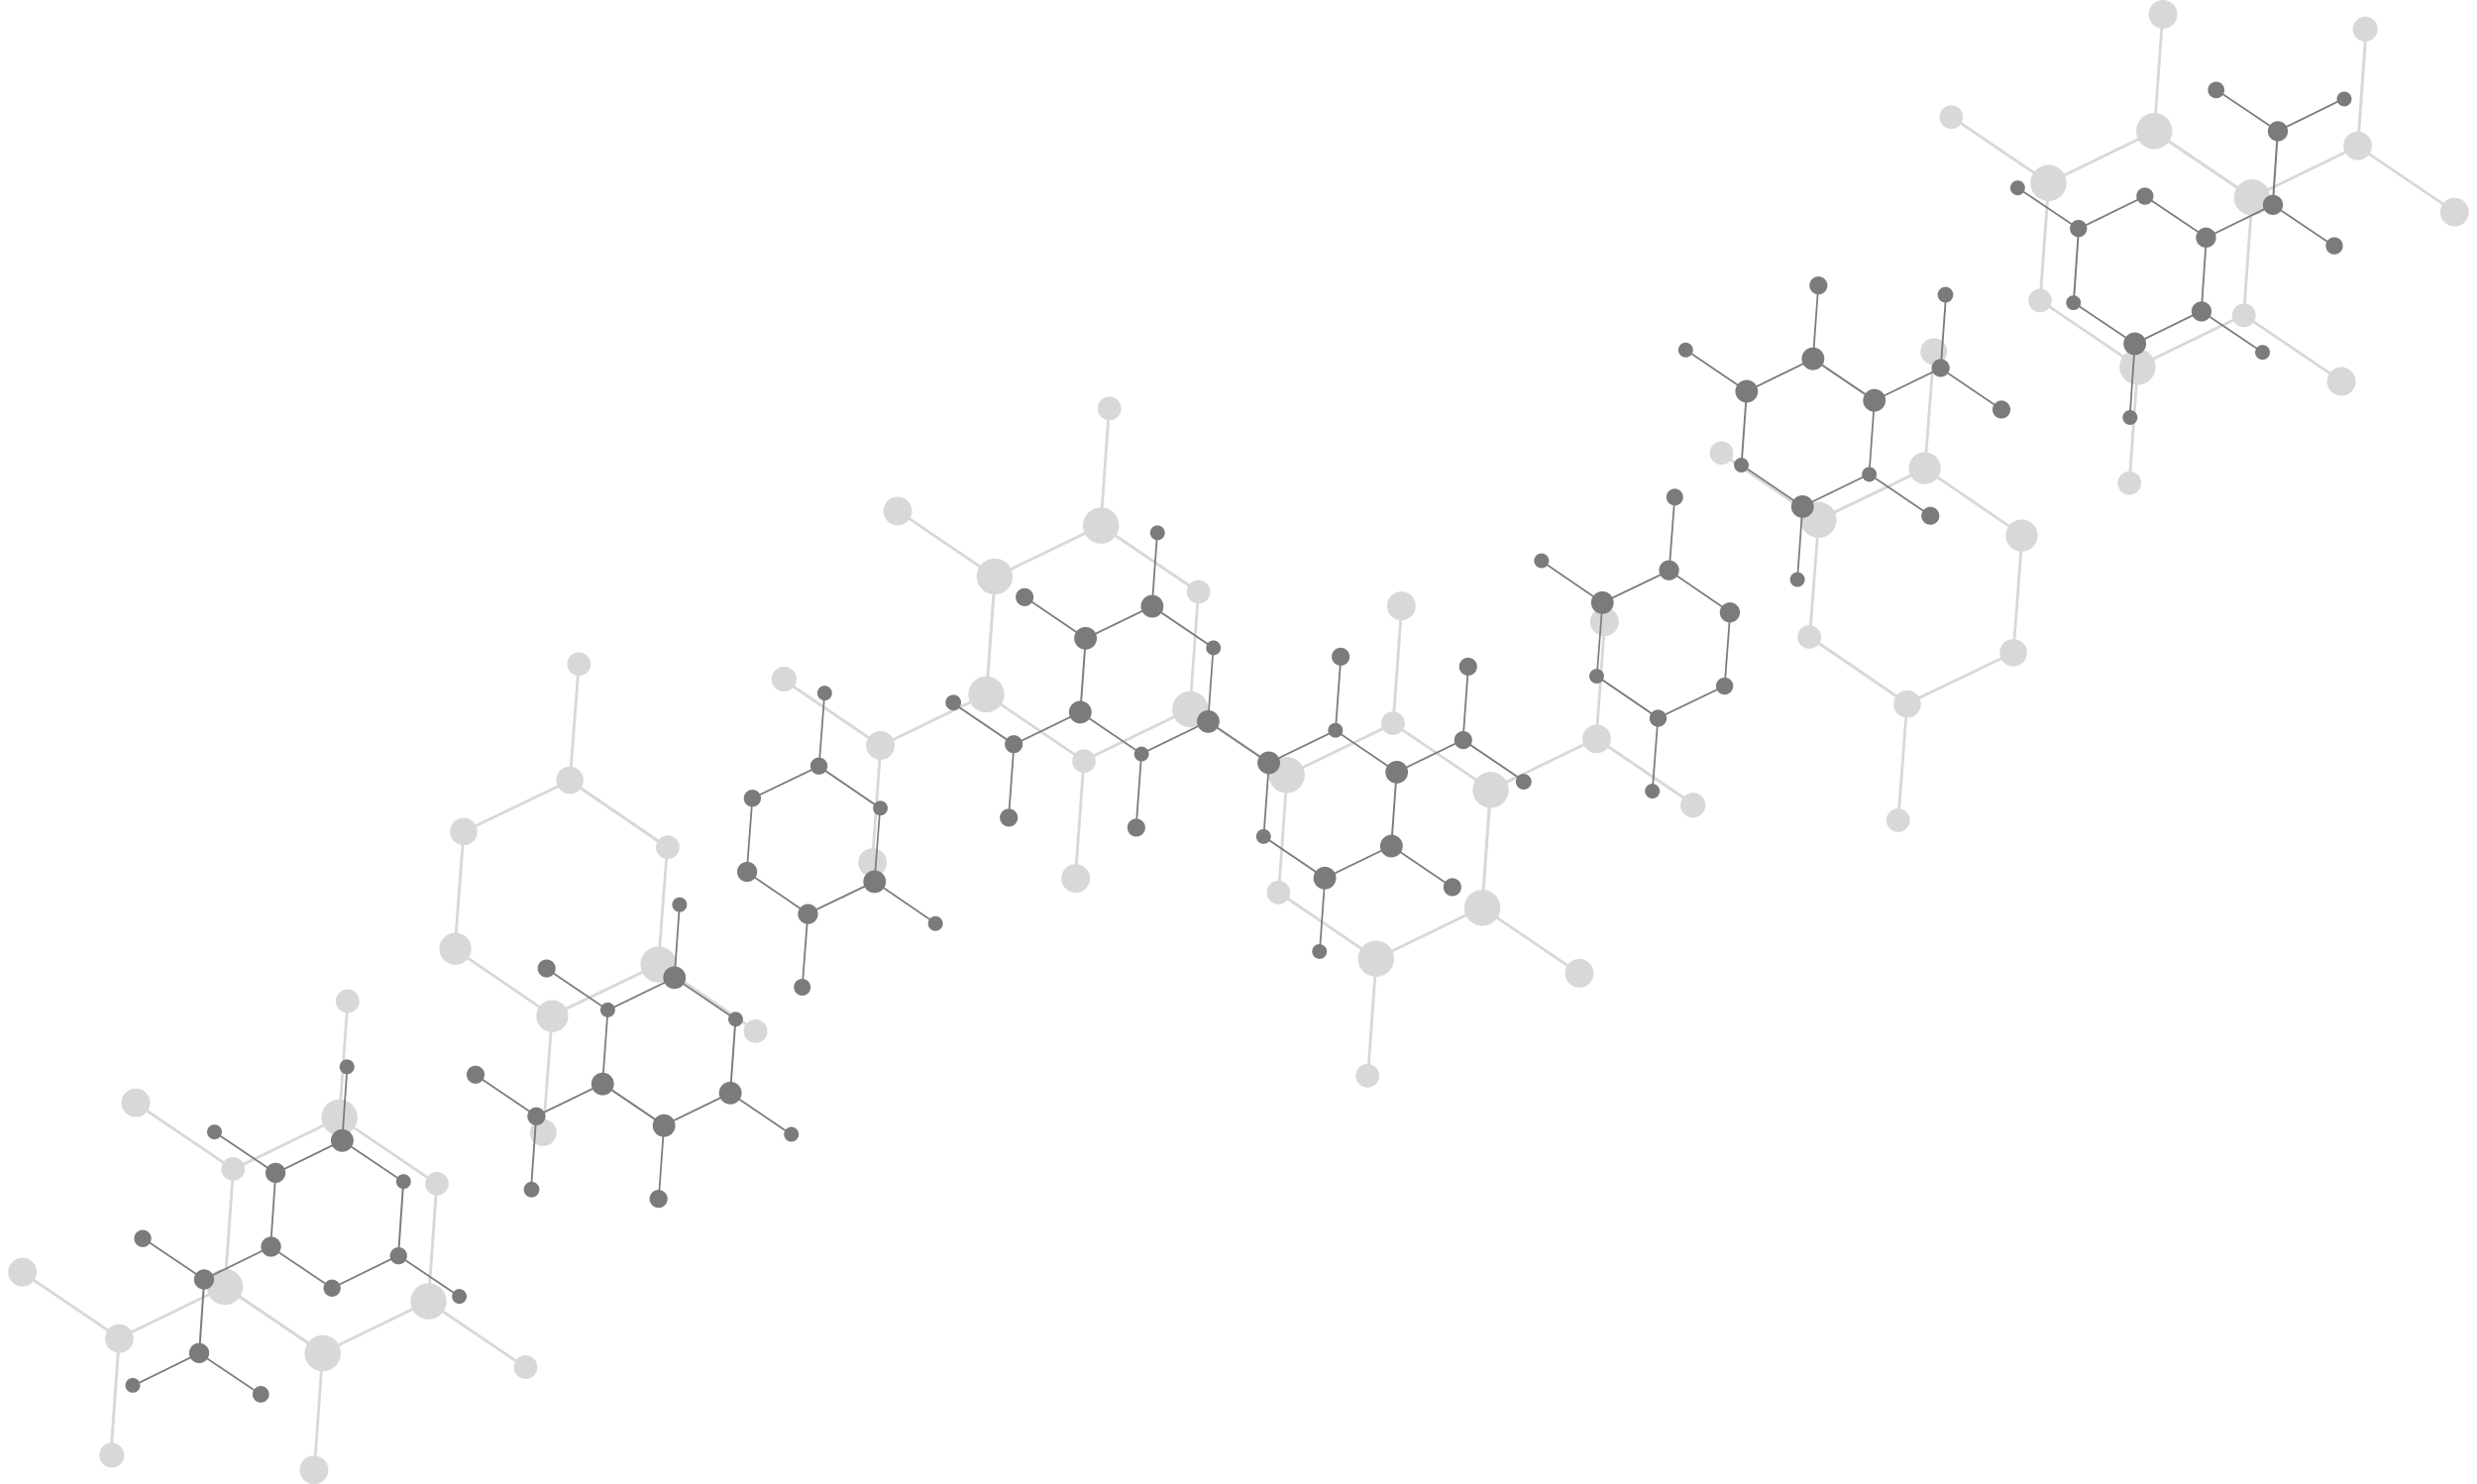 <?xml version="1.0" encoding="UTF-8"?>
<svg id="_レイヤー_1" data-name="レイヤー_1" xmlns="http://www.w3.org/2000/svg" width="15093.7" height="9046.1" version="1.1" viewBox="0 0 15093.7 9046.1">
  <!-- Generator: Adobe Illustrator 29.8.2, SVG Export Plug-In . SVG Version: 2.1.1 Build 3)  -->
  <defs>
    <style>
      .st0, .st1, .st2 {
        fill: #7b7b7b;
      }

      .st0, .st3 {
        opacity: .5;
      }

      .st1 {
        opacity: .7;
      }

      .st4 {
        opacity: .3;
      }

      .st5 {
        opacity: 0;
      }
    </style>
  </defs>
  <g class="st5">
    <g class="st3">
      <path class="st2" d="M2430.7,7909.1l-424,205.7-390.1-264.3,33.9-470,424-205.7,390.1,264.3-33.9,470ZM2007.6,8103.4l413.7-200.7,33-458.6-380.7-257.9-413.7,200.7-33,458.6,380.7,257.9Z"/>
      <path class="st2" d="M7027.8,6129.2l-424,205.7-390.1-264.3,33.9-470,424-205.7,390.1,264.3-33.8,470ZM6604.6,6323.5l413.7-200.7,33-458.6-380.6-257.9-413.7,200.7-33,458.6,380.7,257.9Z"/>
      <path class="st2" d="M7583.2,4058.2l-424,205.7-390.1-264.3,33.9-470,424-205.7,390.1,264.3-33.9,470ZM7160.1,4252.5l413.7-200.7,33-458.6-380.7-257.9-413.7,200.7-33,458.6,380.7,257.9Z"/>
      <path class="st2" d="M4956.5,6683.7l-423.9,205.7-390.1-264.3,33.9-470,423.9-205.7,390.2,264.3-33.9,470ZM4533.4,6878l413.7-200.7,33.1-458.6-380.7-257.9-413.7,200.7-33,458.6,380.7,257.9Z"/>
      <path class="st2" d="M814.1,7792.7l-423.9,205.7L0,7734l33.9-470,423.9-205.7,390.1,264.3-33.8,470ZM391,7987l413.7-200.7,33-458.7-380.7-257.9-413.7,200.7-33,458.6,380.7,258Z"/>
      <path class="st2" d="M3693.6,7296.4l-423.9,205.7-390.1-264.3,33.8-470,423.9-205.7,390.1,264.3-33.9,470ZM3270.5,7490.7l413.7-200.7,33-458.6-380.7-257.9-413.7,200.7-33,458.6,380.6,257.9Z"/>
      <path class="st2" d="M2531.5,6509l-423.9,205.7-390.1-264.3,33.9-470,423.9-205.7,390.1,264.3-33.9,470ZM2108.4,6703.3l413.7-200.7,33-458.6-380.7-257.9-413.7,200.7-33,458.6,380.7,257.9Z"/>
      <path class="st2" d="M13443.2,1665.7l-424,205.7-390.1-264.4,33.9-470,424-205.7,390.1,264.3-33.8,470ZM13020.1,1860l413.7-200.7,33-458.7-380.7-257.9-413.7,200.7-33,458.6,380.7,258Z"/>
      <path class="st2" d="M9951.5,4194.6l-362.4,175.8-333.5-225.9,29-401.8,362.4-175.8,333.5,226-28.9,401.8ZM9590,4359l352.1-170.8,28.1-390.4-324-219.6-352.1,170.8-28.1,390.4,324.1,219.5Z"/>
      <path class="st2" d="M10052.4,2794.5l-362.4,175.8-333.5-225.9,29-401.8,362.4-175.8,333.5,225.9-28.9,401.8ZM9690.8,2958.9l352.1-170.8,28.1-390.4-324-219.5-352.1,170.8-28.2,390.4,324.1,219.5Z"/>
      <path class="st2" d="M8846.1,3445.5l-424,205.7-390.1-264.3,33.9-470,424-205.7,390.1,264.3-33.8,470ZM8423,3639.8l413.7-200.7,33-458.6-380.6-257.9-413.7,200.7-33.1,458.6,380.7,257.9Z"/>
      <path class="st2" d="M8290.7,5516.5l-424,205.7-390.1-264.3,33.9-470,424-205.7,390.1,264.3-33.9,470ZM7867.5,5710.8l413.7-200.7,33-458.6-380.7-257.9-413.7,200.7-33,458.6,380.7,257.9Z"/>
      <path class="st2" d="M15059.8,1782.1l-424,205.7-390.1-264.3,33.9-470,424-205.7,390.1,264.3-33.9,470ZM14636.7,1976.5l413.7-200.7,33-458.6-380.7-257.9-413.7,200.7-33,458.6,380.7,257.9Z"/>
      <path class="st2" d="M11315.3,2181.8l-362.4,175.8-333.5-225.9,29-401.8,362.4-175.8,333.5,225.9-29,401.8ZM10953.7,2346.2l352.1-170.8,28.2-390.4-324.1-219.5-352.1,170.8-28.1,390.4,324,219.5Z"/>
      <path class="st2" d="M13342.3,3065.8l-423.9,205.7-390.1-264.3,33.9-470,423.9-205.7,390.1,264.3-33.9,470ZM12919.2,3260.1l413.7-200.7,33.1-458.6-380.7-257.9-413.7,200.7-33.1,458.6,380.7,257.9Z"/>
      <path class="st2" d="M2772.1,7161.4l-300.9,146-276.9-187.6,24-333.6,300.9-146,276.9,187.6-24,333.6ZM2472,7296l290.6-141,23.2-322.2-267.4-181.2-290.6,141-23.2,322.2,267.4,181.2Z"/>
      <path class="st2" d="M5297.9,5936l-300.9,146-276.8-187.6,24-333.6,300.9-146,276.9,187.6-24,333.6ZM4997.8,6070.6l290.6-141,23.2-322.2-267.4-181.2-290.6,141-23.2,322.2,267.4,181.2Z"/>
      <path class="st2" d="M6460,6723.4l-300.9,146-276.8-187.6,24-333.6,300.9-146,276.9,187.6-24,333.5ZM6159.9,6858l290.6-141,23.2-322.2-267.4-181.2-290.6,141-23.2,322.2,267.4,181.2Z"/>
      <path class="st2" d="M7369.1,5381.6l-300.9,146-276.8-187.6,24-333.6,300.9-146,276.9,187.6-24,333.5ZM7069,5516.2l290.6-141,23.2-322.2-267.4-181.2-290.6,141-23.2,322.2,267.4,181.2Z"/>
      <path class="st2" d="M6207.1,4594.1l-300.9,146-276.8-187.6,24-333.5,300.9-146,276.8,187.6-24,333.5ZM5907,4728.8l290.7-141,23.2-322.2-267.4-181.2-290.7,141-23.2,322.1,267.4,181.2Z"/>
      <path class="st2" d="M5197,7336.1l-300.9,146-276.8-187.6,24-333.6,300.9-146,276.9,187.6-24.1,333.6ZM4897,7470.7l290.6-141,23.3-322.2-267.5-181.2-290.6,141-23.2,322.2,267.4,181.2Z"/>
      <path class="st2" d="M1155.4,7044.9l-300.9,146-276.8-187.6,24-333.5,300.9-146,276.8,187.6-24,333.5ZM855.3,7179.5l290.6-141,23.2-322.2-267.4-181.2-290.6,141-23.2,322.2,267.4,181.2Z"/>
      <path class="st2" d="M4035,6548.7l-300.9,146-276.9-187.6,24-333.6,300.9-146,276.9,187.6-24,333.6ZM3734.9,6683.3l290.6-141,23.2-322.2-267.4-181.2-290.6,141-23.2,322.2,267.4,181.2Z"/>
      <path class="st2" d="M12875.4,2259.9l-300.9,146-276.9-187.6,24.1-333.6,300.8-145.9,276.9,187.6-24.1,333.6ZM12575.3,2394.5l290.6-141,23.2-322.2-267.5-181.2-290.6,141-23.2,322.3,267.4,181.2Z"/>
      <path class="st2" d="M10349.5,3485.3l-300.9,146-276.9-187.6,24.1-333.6,300.9-146,276.9,187.6-24.1,333.6ZM10049.4,3619.9l290.6-141,23.2-322.2-267.5-181.2-290.6,141-23.2,322.3,267.4,181.2Z"/>
      <path class="st2" d="M9187.4,2697.9l-300.8,145.9-276.9-187.6,24.1-333.6,300.9-146,276.9,187.6-24,333.6ZM8887.4,2832.5l290.6-141,23.2-322.2-267.4-181.2-290.6,141-23.2,322.2,267.5,181.2Z"/>
      <path class="st2" d="M8278.3,4039.8l-300.8,145.9-276.9-187.6,24.1-333.6,300.8-145.9,276.9,187.6-24.1,333.6ZM7978.3,4174.4l290.6-141,23.2-322.3-267.5-181.2-290.6,141-23.3,322.2,267.5,181.2Z"/>
      <path class="st2" d="M9440.3,4827.1l-300.9,146-276.9-187.6,24.1-333.6,300.9-146,276.8,187.6-24,333.5ZM9140.3,4961.7l290.6-141,23.2-322.2-267.4-181.2-290.6,141-23.2,322.2,267.4,181.2Z"/>
      <path class="st2" d="M10450.4,2085.2l-300.9,146-276.9-187.6,24.1-333.6,300.9-146,276.9,187.6-24.1,333.6ZM10150.3,2219.8l290.6-141,23.3-322.2-267.4-181.2-290.6,141-23.2,322.2,267.4,181.2Z"/>
      <path class="st2" d="M14492,2376.3l-300.9,146-276.9-187.6,24.1-333.6,300.9-146,276.8,187.6-24,333.5ZM14191.9,2510.9l290.6-141,23.2-322.2-267.4-181.2-290.6,141-23.2,322.2,267.4,181.2Z"/>
      <path class="st2" d="M11612.4,2872.6l-300.9,146-276.9-187.6,24-333.6,300.8-145.9,276.9,187.6-24.1,333.6ZM11312.4,3007.2l290.6-141,23.2-322.2-267.5-181.2-290.6,141-23.2,322.2,267.4,181.2Z"/>
      <path class="st2" d="M5809.1,5303.5l-362.4,175.8-333.5-226,28.9-401.8,362.4-175.8,333.5,226-28.9,401.8ZM5447.5,5468l352.1-170.8,28.1-390.5-324.1-219.6-352.1,170.8-28.1,390.4,324.1,219.6Z"/>
      <path class="st2" d="M5708.3,6703.5l-362.5,175.8-333.5-225.9,28.9-401.8,362.5-175.8,333.5,225.9-29,401.8ZM5346.6,6868l352.2-170.9,28.1-390.4-324-219.5-352.2,170.9-28.1,390.4,324,219.5Z"/>
      <path class="st2" d="M7072,4690.8l-362.4,175.8-333.5-226,28.9-401.8,362.4-175.8,333.5,226-28.9,401.8ZM6710.4,4855.3l352.2-170.8,28.1-390.5-324-219.6-352.2,170.8-28.1,390.4,324.1,219.6Z"/>
      <path class="st2" d="M2020.4,7141.6l-362.4,175.8-333.5-226,28.9-401.8,362.4-175.8,333.5,226-28.9,401.8ZM1658.8,7306.1l352.1-170.8,28.1-390.5-324.1-219.6-352.1,170.8-28.1,390.4,324.1,219.6Z"/>
      <path class="st2" d="M4445.3,7316.2l-362.4,175.8-333.5-225.9,29-401.8,362.4-175.8,333.5,225.9-29,401.8ZM4083.8,7480.7l352.1-170.8,28.1-390.4-324-219.5-352.1,170.8-28.2,390.4,324.1,219.5Z"/>
      <path class="st2" d="M8688.6,4807.2l-362.4,175.8-333.5-225.9,29-401.8,362.4-175.8,333.5,226-29,401.8ZM8327.1,4971.7l352.1-170.8,28.2-390.4-324.1-219.6-352.1,170.8-28.1,390.4,324.1,219.5Z"/>
      <path class="st2" d="M10917.4,2891.1l-424,205.7-390.1-264.4,33.9-470,424-205.7,390.2,264.3-33.9,470.1ZM10494.2,3085.4l413.7-200.7,33-458.7-380.7-257.9-413.7,200.7-33,458.6,380.7,258Z"/>
      <path class="st2" d="M13740.3,2356.5l-362.4,175.8-333.5-225.9,28.9-401.8,362.4-175.8,333.5,226-29,401.8ZM13378.7,2520.9l352.1-170.8,28.1-390.4-324-219.6-352.1,170.8-28.1,390.4,324,219.5Z"/>
      <path class="st2" d="M12180.3,2278.4l-424,205.7-390.1-264.4,33.9-470,424-205.7,390.2,264.3-33.9,470.1ZM11757.1,2472.7l413.7-200.7,33-458.7-380.7-257.9-413.7,200.7-33,458.6,380.7,258Z"/>
    </g>
    <g>
      <polygon class="st1" points="1711.9 7422 1683.3 7818.1 2012.1 8040.9 2369.4 7867.5 2397.9 7471.4 2069.1 7248.7 1711.9 7422"/>
      <polygon class="st1" points="6308.9 5642.2 6280.4 6038.3 6609.2 6261 6966.5 6087.6 6995 5691.6 6666.2 5468.8 6308.9 5642.2"/>
      <polygon class="st1" points="6864.3 3571.2 6835.8 3967.3 7164.6 4190 7521.9 4016.7 7550.4 3620.6 7221.6 3397.8 6864.3 3571.2"/>
      <polygon class="st1" points="4237.7 6196.6 4209.2 6592.7 4537.9 6815.5 4895.2 6642.1 4923.8 6246 4594.9 6023.3 4237.7 6196.6"/>
      <polygon class="st1" points="95.2 7305.5 66.7 7701.6 395.5 7924.4 752.7 7751.1 781.2 7355 452.5 7132.2 95.2 7305.5"/>
      <polygon class="st1" points="2974.8 6809.3 2946.2 7205.4 3275 7428.2 3632.3 7254.8 3660.8 6858.7 3332 6636 2974.8 6809.3"/>
      <polygon class="st1" points="1812.7 6021.9 1784.1 6418 2112.9 6640.8 2470.2 6467.4 2498.8 6071.3 2170 5848.6 1812.7 6021.9"/>
      <polygon class="st1" points="12724.3 1178.6 12695.8 1574.7 13024.6 1797.5 13381.9 1624.2 13410.4 1228 13081.6 1005.3 12724.3 1178.6"/>
      <polygon class="st0" points="9594.5 4296.5 9322.3 4112.1 9346 3784.2 9641.7 3640.7 9913.8 3825.2 9890.2 4153 9594.5 4296.5"/>
      <polygon class="st0" points="9695.3 2896.4 9423.2 2712 9446.8 2384.1 9742.6 2240.7 10014.7 2425 9991.1 2752.9 9695.3 2896.4"/>
      <polygon class="st1" points="8127.3 2958.5 8098.7 3354.6 8427.5 3577.3 8784.8 3404 8813.3 3007.9 8484.6 2785.1 8127.3 2958.5"/>
      <polygon class="st1" points="7571.8 5029.5 7543.3 5425.6 7872 5648.3 8229.3 5475 8257.9 5078.9 7929.1 4856.2 7571.8 5029.5"/>
      <polygon class="st1" points="14341 1295.1 14312.5 1691.2 14641.2 1913.9 14998.5 1740.6 15027 1344.5 14698.3 1121.7 14341 1295.1"/>
      <polygon class="st0" points="10958.2 2283.7 10686.1 2099.3 10709.7 1771.5 11005.4 1628 11277.6 1812.3 11253.9 2140.2 10958.2 2283.7"/>
      <polygon class="st1" points="12623.5 2578.7 12594.9 2974.8 12923.7 3197.5 13281 3024.2 13309.5 2628.1 12980.8 2405.4 12623.5 2578.7"/>
      <polygon class="st2" points="2476.5 7233.5 2261 7087.5 2279.7 6827.8 2513.9 6714.2 2729.4 6860.2 2710.7 7119.9 2476.5 7233.5"/>
      <polygon class="st2" points="5002.3 6008.1 4786.8 5862.1 4805.5 5602.4 5039.7 5488.8 5255.3 5634.8 5236.5 5894.5 5002.3 6008.1"/>
      <polygon class="st2" points="6164.4 6795.5 5948.9 6649.5 5967.6 6389.8 6201.8 6276.2 6417.3 6422.2 6398.6 6681.8 6164.4 6795.5"/>
      <polygon class="st2" points="7073.6 5453.6 6858.1 5307.6 6876.7 5048 7111 4934.3 7326.5 5080.4 7307.8 5340 7073.6 5453.6"/>
      <polygon class="st2" points="5911.5 4666.2 5696 4520.2 5714.7 4260.6 5948.9 4147 6164.4 4293 6145.7 4552.6 5911.5 4666.2"/>
      <polygon class="st2" points="4901.5 7408.2 4686 7262.2 4704.7 7002.5 4938.9 6888.9 5154.4 7034.9 5135.7 7294.5 4901.5 7408.2"/>
      <polygon class="st2" points="859.8 7117 644.3 6971 663 6711.4 897.3 6597.7 1112.8 6743.7 1094.1 7003.4 859.8 7117"/>
      <polygon class="st2" points="3739.4 6620.8 3523.9 6474.8 3542.6 6215.1 3776.8 6101.5 3992.3 6247.5 3973.6 6507.2 3739.4 6620.8"/>
      <polygon class="st2" points="12579.8 2332 12364.3 2185.9 12383 1926.2 12617.2 1812.6 12832.7 1958.7 12814 2218.3 12579.8 2332"/>
      <polygon class="st2" points="10054 3557.3 9838.4 3411.3 9857.2 3151.6 10091.4 3038 10306.9 3184 10288.2 3443.7 10054 3557.3"/>
      <polygon class="st2" points="8892 2770 8676.4 2623.9 8695.1 2364.3 8929.3 2250.7 9144.8 2396.7 9126.1 2656.4 8892 2770"/>
      <polygon class="st2" points="7982.8 4111.8 7767.2 3965.8 7785.9 3706.1 8020.1 3592.5 8235.7 3738.5 8216.9 3998.2 7982.8 4111.8"/>
      <polygon class="st2" points="9144.8 4899.2 8929.3 4753.2 8948 4493.5 9182.2 4379.9 9397.7 4525.9 9379 4785.5 9144.8 4899.2"/>
      <polygon class="st2" points="10154.8 2157.3 9939.3 2011.2 9958 1751.6 10192.2 1638 10407.8 1784 10389 2043.7 10154.8 2157.3"/>
      <polygon class="st2" points="14196.4 2448.4 13980.9 2302.4 13999.7 2042.8 14233.9 1929.1 14449.4 2075.1 14430.7 2334.8 14196.4 2448.4"/>
      <polygon class="st2" points="11316.9 2944.6 11101.4 2798.6 11120.1 2538.9 11354.2 2425.3 11569.8 2571.4 11551.1 2831 11316.9 2944.6"/>
      <polygon class="st0" points="5452 5405.4 5179.9 5221 5203.5 4893.1 5499.2 4749.6 5771.4 4934 5747.8 5262 5452 5405.4"/>
      <polygon class="st0" points="5351.1 6805.5 5079 6621.1 5102.6 6293.2 5398.4 6149.8 5670.5 6334.1 5646.9 6662 5351.1 6805.5"/>
      <polygon class="st0" points="6714.9 4792.7 6442.8 4608.3 6466.4 4280.4 6762.1 4136.9 7034.3 4321.4 7010.7 4649.3 6714.9 4792.7"/>
      <polygon class="st0" points="1663.3 7243.5 1391.1 7059.1 1414.7 6731.2 1710.5 6587.7 1982.6 6772.1 1959 7100.1 1663.3 7243.5"/>
      <polygon class="st0" points="4088.3 7418.2 3816.1 7233.8 3839.8 6905.9 4135.5 6762.5 4407.6 6946.8 4384 7274.7 4088.3 7418.2"/>
      <polygon class="st0" points="8331.6 4909.2 8059.4 4724.8 8083.1 4396.9 8378.8 4253.4 8650.9 4437.8 8627.3 4765.7 8331.6 4909.2"/>
      <polygon class="st1" points="10498.8 3022.9 10170 2800.1 10198.5 2404 10555.8 2230.6 10884.6 2453.4 10856 2849.6 10498.8 3022.9"/>
      <polygon class="st0" points="13383.2 2458.4 13111.1 2274 13134.7 1946.1 13430.4 1802.7 13702.6 1987.1 13679 2314.9 13383.2 2458.4"/>
      <polygon class="st1" points="11761.7 2410.2 11432.9 2187.4 11461.4 1791.3 11818.7 1618 12147.5 1840.7 12118.9 2236.9 11761.7 2410.2"/>
    </g>
  </g>
  <g class="st5">
    <path class="st2" d="M12481.1,850.2l-8.8-18.2c-30.6-52.6-96.7-74.1-152.9-47.8-16,7.2-29.6,17.9-40.5,30.3l-529.1-355.7-15.9-10.7c14.5-27,17.1-60.5,3.3-91-14.6-31.2-43.2-51.1-74.6-56.8l-20.3-1.8c-14.2.2-27.6,3.1-41,9.1-48.8,22.6-71.1,78.9-52.1,128.5l-606.8,296.9c-26.4-44.9-82.5-63.7-130.9-41.2-14.7,6.6-26.5,16.9-36.5,29l-564.8-379.8c11.3-23,13.3-50.5,1.5-75.9-20.3-43.9-72.6-63.4-116.4-43.1-40.4,19-59.4,64.1-47.1,105.1l8.2,19c22.4,38.7,71.1,54.9,112.8,35.7,11.6-5.6,22-13.7,29.7-23l565.1,379.2c-13.5,27-15.9,59.8-2.1,89.3,14.6,32.3,44.6,53,77.2,58.1l-47.5,693.8c-10.9.7-22.4,3.2-33.2,8.4-41.5,18.6-60,65.9-45.7,108l9,18.6c23.4,36.6,70.3,51.2,110.8,32.6,13-5.8,23-14.7,31.2-25.3l544,365.3c-21,36.8-24.8,82.6-6,123.5,20.2,42.7,59.6,70.2,103.1,76.7l-44.7,655.5c-10.1,1.4-19.9,3.1-29.5,7.7-44.2,20.5-63.3,72.6-42.9,116.8,20.3,43.8,72.7,63.4,116.9,43,11.1-5.4,21.1-13.3,29-22.3l11.3-16.7c12.4-24,14.4-52.4,2.6-77.9-13-27.9-38.5-45.7-66.6-49.9l44.4-655c18.3-.2,37.5-3.8,55.2-12.4,65.1-30.1,94.4-105.6,68.7-171.3l562.8-276.1c30.4,54.3,97.6,76.9,154.2,50.4,18-8.2,32.5-20.4,44-34.7l542.8,364.4c-14.7,27.7-16.4,61.8-1.2,92,14.6,29.1,41.9,47.6,71.7,53.1l21.2,1.5c14-.7,28.4-3.6,41.9-10.6,46.3-23.5,66.1-78.6,47.1-126.1l-9.9-18.1c-27.5-41.9-82.4-57.2-127.9-34-12.6,6.4-23.2,15.1-31.7,25.3l-542.7-365.1c16.8-31.7,19.7-70.9,3.1-106.2-17.4-38-53.3-62.5-92.1-67.7l43.6-640.8c14.9-1.1,29.5-4.5,43.7-11,56.7-26.4,83.1-91.9,61.4-150.3ZM12260.6,942.4c18.4,39.1,54.9,63.7,94.5,68.5l-43.4,640.2c-15.6.4-31.1,4.3-45.7,11-56,25.6-82.3,89.4-62.8,146.4l-564.3,276.3c-34.4-58.4-108.7-82-171.8-53-19.3,8.8-35.2,22.2-47.9,38.1l-544.3-365.8c10.3-22.9,11.3-49.4.2-74.2-11.8-25.4-34.8-42.3-60.7-48.2l47.2-695.6c12.4-.9,23.9-3.4,35.4-9,47.6-22,69.8-76.3,54-124.7l607-297.6c26.8,42.7,81.9,60.4,129,38.6,14-6.8,25.7-16.5,35-27.8l544.8,366.1c-19.9,32.6-23.3,74.1-6.5,110.9Z"/>
    <path class="st2" d="M9361.8,1541.1l-9-18.6c-24.6-39.1-74.8-55.1-117.5-34.9-10.1,4.4-18.7,11-26.4,18.4l-13.2,16.1c-16.1,25.7-19.8,59.2-5.8,89.2,14,29.9,42.7,49.1,73.8,53.1l-48.1,670.5c-14.6.4-28.8,3.8-42.7,9.9-51.6,24.1-74.6,84.2-53.6,136.9l-572.3,277.6c-34.4-59.4-109.4-84.3-173.2-54.9-19.2,8.8-35.6,22.4-48.3,38.3l-507.3-343.4c21-36.7,24.8-82.6,5.8-123.9-19.6-42.5-58.8-69.5-101.9-76.2l45-630.7c15.2-.2,30.2-2.9,44.4-9.4,52.2-24.2,74.8-84.8,53.9-137.5l-9.6-17.8c-28.5-43.9-85.6-61.6-134-39.3-53.7,25.1-77.1,88.5-52,142.3,15.2,32.5,44.4,53.6,77,59.7l-45.3,630.9c-18.9,0-37.9,4-55.9,12.2-65.9,30.5-95.7,108.2-67.6,174.4l-548.5,266.6c-34.8-59.2-109.4-83.3-172.2-53.8-19.2,8.8-35,21.5-47.7,36.4l-541.7-367c10.9-22.8,12.5-50.1.9-75.1-20.3-43.8-72.7-63.4-116.9-43-39.8,19-58.9,63.9-46.4,105.4l8.2,19c22.8,38.5,71.1,54.9,112.2,35.5,12.6-5.6,22.8-14.1,31.1-24.4l541.1,366.9c-22,36.7-26,83.2-6.4,124.7,19.6,42.5,59,70,102.5,76.5l-46.9,656.2c-11.1.2-22.7,2.8-33.4,8-40.9,18.8-59.7,65.3-46.1,107.2l9,18.6c23.2,37.3,70.5,52.7,110.8,33.6,12.6-5.6,22.3-13.9,30.4-23.5l543.8,368.1c-21.8,37.2-25.9,83.6-6.5,125.7,19.6,42.5,59,70,102.8,76.3l-43.1,601.2c-18.5-.2-37.4,3.8-55,11.9-65.5,30.2-94.8,106.7-67.9,172.8l-593.3,287.8c-22.6-38-70.9-54.4-112.1-35.1-12.1,5.5-21.9,13.7-30.1,23.3l-566-383.3c16.2-28.8,19.5-65.1,4.2-97.6-15.2-32.4-44.6-54-77.1-60l-22.4-1.9c-14.2.2-28.6,3.1-42.7,9.9-51.9,23.6-74.8,83.8-53.8,136.5l9.9,18.2c28,44.2,85.2,61.9,134,39.3,14.3-6.4,26.5-15.9,35.9-27.1l566.6,383.4c-11.2,23.3-13.2,50.8-1.3,76.3,12.6,27.1,37.5,44.7,64.8,49.3l-47.4,658.4c-18.3.2-36.8,4.1-54.6,12.7-64.7,29.8-94.1,105-68.6,170.2l-573.1,278c-28.3-43.5-85.6-61.6-134.4-39-14.1,6.8-25.9,16.1-35.5,26.9l-548.5-371.4c16-29.2,19.1-64.9,4.3-97.5-25-53.7-88.9-76.9-142.3-52.1-49.6,23.1-73.1,80-56,130.9l8.6,18.8c27.2,47.6,86.5,67.8,137.4,44.2,14.2-6.4,26.3-16.3,35.7-27.5l549.1,371.6c-17,29.1-19.7,65.7-4.5,98.2,14.9,32.7,44.6,54,77.2,60.2l-47.9,672.9c-9.7,1.2-18.7,3.5-28,7.5-43.8,20.2-63.8,70.7-48.3,115.3l9,18.6c24.6,39.1,74.8,55.1,117.5,34.9,10.1-4.4,18.7-11,26.4-18.4l13.2-16.1c16.1-25.7,19.8-59.2,5.8-89.1-14-29.9-42.7-49.1-73.8-53.1l48.1-670.5c14.6-.4,28.8-3.8,42.7-9.9,51.6-24.1,74.6-84.2,53.6-136.9l572.3-277.6c34.4,59.4,109.4,84.3,173.2,54.9,19.2-8.8,35.6-22.4,48.3-38.3l507.3,343.4c-21,36.7-24.8,82.6-5.8,123.9,19.6,42.5,58.8,69.5,101.9,76.2l-44.9,630.7c-15.2.2-30.2,2.9-44.4,9.4-52.2,24.2-74.8,84.8-53.9,137.5l9.6,17.8c28.5,43.9,85.6,61.6,134,39.3,53.7-25.1,77.1-88.5,52-142.3-15.2-32.4-44.4-53.6-77-59.7l45.3-630.9c18.9,0,37.9-4,55.9-12.2,65.9-30.5,95.7-108.2,67.6-174.4l548.5-266.6c34.8,59.2,109.4,83.4,172.2,53.8,19.2-8.8,35-21.5,47.7-36.4l541.7,367c-10.9,22.8-12.5,50.1-.9,75.1,20.3,43.8,72.7,63.4,116.9,43,39.8-19,58.9-63.9,46.4-105.4l-8.2-19c-22.8-38.5-71.1-54.9-112.2-35.5-12.6,5.6-22.8,14.1-31.1,24.4l-541.2-366.9c22-36.7,26-83.2,6.4-124.7-19.6-42.5-59-70-102.5-76.5l46.9-656.2c11.1-.2,22.7-2.8,33.4-8,40.9-18.8,59.8-65.3,46.1-107.2l-9-18.6c-23.2-37.3-70.5-52.7-110.8-33.6-12.6,5.6-22.3,13.9-30.4,23.5l-543.8-368.1c21.8-37.2,25.9-83.6,6.5-125.7-19.6-42.5-59-70-102.8-76.3l43.1-601.2c18.5.2,37.4-3.8,55-11.9,65.5-30.2,94.8-106.7,67.9-172.8l593.3-287.8c22.6,38.1,70.9,54.4,112.1,35.1,12.1-5.5,21.9-13.7,30.1-23.3l566,383.3c-16.2,28.8-19.5,65.1-4.2,97.7,15.2,32.4,44.6,54,77.2,60l22.4,1.9c14.2-.2,28.6-3.1,42.7-10,51.9-23.6,74.8-83.8,53.8-136.5l-9.9-18.2c-28-44.2-85.2-61.9-134-39.3-14.3,6.4-26.5,15.9-35.9,27.1l-566.6-383.4c11.2-23.3,13.1-50.8,1.3-76.3-12.6-27.1-37.5-44.7-64.8-49.3l47.4-658.4c18.3-.2,36.8-4.1,54.6-12.7,64.7-29.8,94.1-104.9,68.6-170.2l573.1-278c28.3,43.5,85.6,61.6,134.4,39,14.1-6.8,25.9-16.1,35.5-26.9l548.5,371.4c-16,29.2-19.1,64.9-4.3,97.5,25,53.7,88.9,76.9,142.3,52.1,49.6-23.1,73.1-80,56-130.9l-8.6-18.8c-27.2-47.6-86.5-67.8-137.4-44.2-14.2,6.4-26.3,16.3-35.7,27.5l-549.1-371.6c17-29.1,19.7-65.7,4.5-98.2-14.9-32.7-44.6-54-77.2-60.2l47.9-672.9c9.7-1.2,18.7-3.5,28-7.5,43.8-20.2,63.8-70.7,48.3-115.3ZM8164.3,5411.7c-11.2,23.3-12.7,50.6-1.1,75.6,11.8,26.4,35.5,43.6,61.7,49.3l-46.9,656.1c-18.2.6-36.7,4.5-54.2,12.5-65.1,30.1-94.6,106.2-68.5,171.6l-548.9,266.8c-35.5-57.4-108.6-80.7-171-51.4-18.8,8.6-34.8,21-46.9,36.1l-507.5-343.8c19.8-36.2,23-81.1,4.6-121.2-20.3-42.9-60.2-70.4-103.5-76.5l47.2-658.8c10.5-.5,21.4-3.2,31.5-7.6,40.4-19,59.2-64.5,46.9-105.5l593.6-288.5c34.9,58.1,109.2,81.9,171.8,53,19.2-8.8,34.6-21.4,47.1-36.6l544.2,368.9ZM8308.2,2882.8c20.3,42.9,60.2,70.4,103.5,76.5l-47.2,658.8c-10.5.5-21.4,3.2-31.5,7.6-40.3,19-59.2,64.5-46.9,105.5l-593.6,288.5c-34.9-58.1-109.2-81.9-171.8-53-19.2,8.8-34.6,21.4-47.1,36.6l-544.2-368.9c11.2-23.3,12.7-50.6,1.1-75.6-11.8-26.4-35.5-43.6-61.7-49.3l46.9-656.1c18.2-.6,36.7-4.5,54.2-12.5,65.1-30.1,94.6-106.2,68.5-171.6l548.9-266.8c35.5,57.4,108.6,80.7,171,51.4,18.8-8.6,34.8-21,46.9-36.1l507.5,343.8c-19.8,36.2-23,81.1-4.6,121.2Z"/>
    <path class="st2" d="M4894.9,8687.5l-565.1-379.2c13.5-27,15.9-59.8,2.1-89.3-14.6-32.3-44.6-53-77.2-58.1l47.5-693.8c10.9-.7,22.4-3.2,33.2-8.4,41.5-18.6,60-65.9,45.7-108l-9-18.6c-23.4-36.6-70.3-51.2-110.8-32.6-13,5.8-23,14.7-31.1,25.3l-544-365.3c21-36.8,24.8-82.6,6-123.5-20.2-42.7-59.6-70.2-103.1-76.7l44.7-655.5c10.1-1.4,19.9-3.1,29.5-7.7,44.2-20.5,63.3-72.6,42.9-116.8-20.3-43.8-72.7-63.4-116.9-43-11.1,5.4-21.1,13.3-29,22.3l-11.3,16.7c-12.4,24-14.4,52.4-2.6,77.9,13,27.9,38.5,45.7,66.6,49.9l-44.4,655c-18.3.2-37.5,3.8-55.2,12.4-65.1,30.1-94.4,105.6-68.7,171.3l-562.8,276.1c-30.4-54.3-97.6-76.9-154.2-50.3-18,8.2-32.5,20.4-44,34.7l-542.8-364.4c14.7-27.7,16.4-61.8,1.2-92-14.6-29.1-41.9-47.6-71.7-53l-21.2-1.5c-14,.7-28.4,3.6-41.9,10.6-46.3,23.5-66.1,78.6-47.1,126.1l9.9,18.2c27.5,41.9,82.4,57.2,127.9,34,12.6-6.4,23.2-15.1,31.7-25.3l542.7,365.1c-16.8,31.7-19.7,70.9-3.1,106.2,17.4,38,53.3,62.5,92.1,67.7l-43.6,640.8c-14.9,1.1-29.5,4.5-43.7,11-56.7,26.4-83.1,91.9-61.4,150.3l8.8,18.2c30.6,52.6,96.7,74.1,152.9,47.8,16-7.2,29.6-17.9,40.5-30.3l529.1,355.7,15.9,10.7c-14.5,27-17.1,60.5-3.3,91,14.6,31.2,43.2,51.1,74.6,56.8l20.3,1.8c14.2-.2,27.6-3.1,41-9.1,48.8-22.6,71.1-78.9,52.1-128.5l606.8-296.9c26.4,44.9,82.5,63.7,130.9,41.2,14.7-6.6,26.5-16.9,36.5-29l564.8,379.8c-11.3,23-13.3,50.5-1.5,75.9,20.3,43.9,72.6,63.4,116.4,43.1,40.4-19,59.4-64.1,47.1-105.1l-8.2-19c-22.4-38.7-71.1-54.9-112.8-35.7-11.6,5.6-22,13.7-29.7,23ZM4231.9,8160.2c-12.3.9-23.9,3.4-35.4,9-47.6,22-69.8,76.3-54,124.7l-607,297.6c-26.8-42.7-81.9-60.4-129-38.5-14,6.8-25.7,16.5-35.1,27.8l-544.8-366.1c19.9-32.6,23.3-74.1,6.5-110.9-18.4-39.1-54.9-63.7-94.5-68.5l43.4-640.2c15.6-.4,31.1-4.3,45.7-11,56-25.6,82.3-89.4,62.8-146.4l564.3-276.3c34.4,58.4,108.7,82,171.8,53,19.3-8.8,35.2-22.2,47.9-38.1l544.3,365.8c-10.3,22.9-11.3,49.4-.2,74.2,11.8,25.4,34.8,42.3,60.7,48.2l-47.2,695.6Z"/>
  </g>
  <g class="st4">
    <path class="st2" d="M14920.3,1213.8c-11.6,5.3-21.5,13.3-29.2,22.5l-449-303.9c13.9-23.8,16.1-53.7,3.7-80.3-12.2-26.7-36.5-44.2-63.1-49.2l39.2-550.2c7.9-1,15.3-2.8,22.9-6.2,35.8-16.5,52.1-57.8,39.5-94.3l-7.4-15.2c-20.1-32-61.1-45.1-96.1-28.5-8.3,3.6-15.3,9-21.5,15l-10.8,13.1c-13.2,21-16.2,48.4-4.7,72.9,11.4,24.5,34.9,40.2,60.3,43.4l-39.3,548.3c-11.9.3-23.6,3.1-34.9,8.1-42.2,19.7-61,68.9-43.8,111.9l-467.9,227c-28.1-48.5-89.4-69-141.6-44.9-15.7,7.2-29.1,18.3-39.5,31.3l-414.8-280.8c17.2-30,20.3-67.5,4.8-101.3-16-34.7-48.1-56.9-83.3-62.3l36.8-515.7c12.4-.2,24.7-2.4,36.3-7.7,42.6-19.8,61.2-69.3,44.1-112.4l-7.8-14.5c-23.3-35.9-70-50.4-109.6-32.2-43.9,20.5-63,72.4-42.5,116.3,12.4,26.5,36.3,43.8,62.9,48.8l-37.1,515.9c-15.5,0-31,3.3-45.7,10-53.9,24.9-78.2,88.5-55.3,142.6l-448.5,218c-28.5-48.4-89.5-68.2-140.8-44-15.7,7.2-28.6,17.6-39,29.8l-442.9-300.1c8.9-18.6,10.2-40.9.7-61.4-16.6-35.8-59.4-51.9-95.6-35.1-32.6,15.5-48.2,52.3-38,86.2l6.7,15.5c18.6,31.5,58.1,44.9,91.8,29,10.3-4.6,18.6-11.6,25.4-19.9l442.5,300c-18,30-21.3,68-5.3,101.9,16.1,34.8,48.2,57.2,83.8,62.5l-38.3,536.5c-9.1.2-18.5,2.3-27.3,6.5-33.5,15.4-48.9,53.4-37.7,87.6l7.4,15.2c19,30.5,57.7,43.1,90.6,27.5,10.3-4.6,18.3-11.4,24.9-19.2l444.7,301c-17.9,30.4-21.2,68.4-5.3,102.8,16,34.8,48.2,57.2,84.1,62.4l-37.9,528.8c-9.1.2-17.7,2.3-26.3,6.1-35,16.5-50.9,57.7-35.7,93.3l7.9,14.5c19.9,27.1,57,37.5,88.3,22.7,8-3.4,14.6-8.7,20.5-14.5l11.3-14.7c11.3-19.7,13.6-44.2,3.3-66.4-10.1-21.8-30.4-36.2-52.4-40.1l37.9-528.8c15.1.2,30.6-3.1,45-9.8,53.6-24.7,77.5-87.3,55.5-141.3l485.1-235.4c18.4,31.1,58,44.5,91.6,28.7,9.9-4.5,17.9-11.2,24.6-19.1l462.8,313.4c-13.2,23.6-15.9,53.3-3.5,79.8,12.5,26.5,36.5,44.1,63.1,49.1l18.3,1.6c11.6-.2,23.4-2.6,34.9-8.1,42.4-19.3,61.2-68.5,44-111.6l-8.1-14.8c-22.9-36.1-69.6-50.6-109.5-32.1-11.7,5.2-21.7,13-29.4,22.1l-463.3-313.5c9.1-19,10.8-41.6,1.1-62.4-10.3-22.2-30.7-36.5-53-40.3l38.7-538.4c15-.1,30.1-3.3,44.7-10.4,52.9-24.4,77-85.8,56.1-139.1l468.6-227.3c23.1,35.6,70,50.4,109.9,31.9,11.5-5.6,21.2-13.2,29-22l448.5,303.7c-13.1,23.8-15.6,53.1-3.5,79.7,20.5,44,72.7,62.9,116.3,42.6,40.5-18.9,59.7-65.4,45.8-107l-7.1-15.4c-22.2-38.9-70.8-55.5-112.3-36.1ZM13668.8,1850.6c-8.6.4-17.5,2.6-25.8,6.2-33,15.5-48.4,52.7-38.4,86.2l-485.3,235.9c-28.5-47.5-89.3-66.9-140.5-43.3-15.7,7.2-28.3,17.5-38.5,29.9l-444.9-301.6c9.2-19,10.4-41.4.9-61.8-9.6-21.6-29-35.6-50.5-40.3l38.3-536.5c14.9-.5,30-3.7,44.3-10.2,53.2-24.6,77.3-86.8,56-140.3l448.8-218.2c29,46.9,88.8,66,139.8,42,15.4-7.1,28.4-17.2,38.3-29.5l415,281.1c-16.1,29.6-18.8,66.3-3.7,99.1,16.6,35,49.2,57.6,84.6,62.6l-38.6,538.7Z"/>
    <path class="st2" d="M12275.2,3176.4c-11.4,5.9-21,13.5-29.2,22.5l-433.6-296.3c16.3-27.5,18.7-63,3.1-93.4-14.3-28.6-41-46.5-69.8-51.8l40.2-533.3c10.9-.3,21.8-2.7,32.3-7.5,37.9-17.5,55.8-60.5,42.9-99.3l-6.7-15.5c-20.9-36.2-66.3-51.4-104.9-33.6-11.3,5.1-20.5,12.9-28,21.5l-9.7,14.4c-11.5,21.9-13.5,48.8-2.2,72.9,11.6,25,34.4,41.2,59.7,45.8l-40.7,533c-15,.1-30.2,3.3-44.5,10.7-45.7,22.9-65.2,77.5-45.7,124.5l-462.1,221.7c-29.2-49.8-92.5-69.2-144.8-42.6-14.5,7-26.6,17.5-35.9,29.2l-443.1-303c11.5-20.2,13-45.6,1.7-68.1-10.3-20.5-29.7-33.6-51.3-37.8l-16.4-1.2c-9.7.5-19.9,2.9-29,7.3-35.5,18.1-49.5,61.6-31.6,96.8,18.1,35.5,61.2,49.6,96.8,31.6,7.8-3.8,13.9-9.3,19.9-15l443.6,303c-17.8,31.2-20.1,70.4-2.9,105,16.8,32.8,48.1,53.5,82.3,58.7l-40.7,534.3c-10.9-.1-21.7,1.8-32,7.2-32.5,16.6-46.8,54.1-35.2,87.6l7.4,15.2c19.8,30.5,59.5,42.6,92.5,25.3,8.8-4.3,16.2-10.4,22.2-17.1l469.6,320.6c-13.2,23.5-15.1,53.3-1.8,79,12,23.8,34.3,38.8,58.4,43.9l-42.4,554.8c-9.9.2-20.3,2.8-29.8,7.4-33.5,17.1-47.7,56.5-34.2,90.5l8.1,14.8c20.1,28.6,58.7,39.2,91.3,22.9,35.2-17.9,49.2-61.4,31.2-96.6-10.4-20.4-29-33.1-49.5-37.4l41.9-554.9c12.8-.3,25.4-2.7,37.1-8.8,38.9-19.7,55.2-65.2,39.7-104.9l497.8-239.4c22.2,37.2,69.7,51.4,108.9,31.6,10.7-5.6,19.3-12.7,26.6-21.7l9.1-14c12.2-23,13.9-51.4,1.3-76.6-12.6-24.3-35.5-39.6-60.2-43.9l1.2-15.6,39.3-519.8c13.5-.6,27.3-4,40-10.6,45.3-22.8,64.9-76.1,46.7-122.4l-7.2-14.9c-26.6-43.5-82-59.6-127.6-36.6ZM12306.6,3360l-40.6,535.2c-12,.3-24.1,2.9-35.6,8.4-37.9,19.2-54.4,63.6-40.6,102.4l-498.3,239.2c-23.1-34.7-69.2-47.9-107.4-28.5-9.4,4.6-16.9,10.7-23.7,18.2l-470.6-321.7c9.3-19.6,10.1-42.9-.3-63.4-10.4-19.7-27.9-32.5-47.8-37.4l40.5-534.7c16.6-.1,33.3-3.6,48.7-11.5,50.6-25.8,73-85.5,52.9-137.2l463-222.6c26.7,41.4,81,56.8,125.8,33.8,11.7-6.1,22-14,30.2-23.8l433.1,296.1c-17,27.8-19.6,63.8-3.9,95.4,15.1,29.4,43.4,48.3,74.5,52Z"/>
    <path class="st2" d="M10282,4839.3c-7.3,3.9-13.4,8.6-19,14.2l-456.4-309.8c12.5-24,13.9-54,.4-80-13.1-26.2-38-43-65.3-46.8l39.2-540.7c11.9-.4,24.4-3.1,35.7-9,40.9-20.7,58-69,41.2-110.6l-7.7-15.1c-24.1-36.7-72.5-50.4-112.4-30.3-42.9,21.8-60.4,74.5-38.5,117.8,13.4,26,38,42.1,64.8,46.6l-39.1,540.2c-11.8.7-23.7,3.6-35.2,9.2-39.2,19.9-56.6,65.8-43,106l-468.6,227.3c-29-49.4-92.1-68.5-144-42-14.6,7.1-26.4,17-35.8,28.7l-446.8-302.8c10.8-19.9,12.1-44.7,1.1-66.6-10.3-20.5-29-33.1-49.6-37.8l40.5-557.9c11.9-.4,24.2-3.4,35.5-9.4,39.2-19.9,56.8-65.5,42.6-105.9l-6.7-15.5c-23.2-40.1-73.5-55.8-114.9-34.5-11.5,5.6-20.7,13.4-28,22.4l-10.1,15.3c-12.6,24-13.6,53.7-.5,79.9,13.2,26.2,38.2,42.5,64.9,46.7l-40.3,557.5c-10.3.4-20.5,2.5-30.2,7.5-33.3,16.6-47.2,56-34.2,89.7l-485.1,235.4c-28.8-50.7-92.8-70.7-145.3-43.9-14.1,7.2-26.3,17.3-35.5,29.3l-407.9-276.6c18.1-31.4,20.4-70.5,3-104.6-17.2-33.8-49.1-54.7-84-59.5l38.8-535.5c10.3-.4,20.6-2.4,30.5-7.6,32.6-16.3,46.7-54.4,34.5-88.2l-7.4-15.2c-20-30-59.4-41.4-92.2-24.7-8.8,4.3-16.3,10.4-22,17.4l-445.1-302c17.8-31.2,20.1-70.4,2.8-104.5-16.7-33.6-48.6-54.5-83.3-59l38.3-533.2c10.8-.2,21.4-2.4,31.4-7.6,33.3-16.7,47.2-56,34-90.1l-8-14.8c-20.3-29-58.8-39.5-91.2-23.5-35.5,18-49.4,61.6-31.6,96.8,10.2,20.1,28.5,32.9,48.7,37.4l-38.5,533.6c-16,.6-32.1,4.3-47.5,12.2-50.7,25.4-73,85.5-52.6,137.9l-448.8,217.3c-28.3-51.5-93.3-71.7-146.2-44.8-14.4,7.4-26.6,17.5-36.1,29.7l-428.1-290.2c12.6-24,13.7-53.5.6-79.7-21.8-43.3-74.4-60.4-117.7-38.6-38.8,19.8-56.4,65.4-42.6,106l6.5,15.1c23.2,40.1,73.6,56.2,115.5,35,11.3-5.9,20.7-14.1,28.5-23.8l427.8,290.3c-17.5,31.1-20,69.9-2.6,104,16.9,33.1,48.3,53.9,82.5,58.9l-36.2,499.6c-16.6.1-33.7,3.7-49,11.7-51.3,26.1-73.1,86.9-52.4,139l-467.9,227c-23.2-40.1-73.4-55.8-115.1-34.8-10.9,5.8-20.3,13.2-28,22.4l-455-308.5c13.2-21.9,15.4-50.1,3.2-74.2-12.1-24.1-35.5-38.8-60.2-41.4l-17,.3c-8.6,1.2-17.2,3.3-25.1,7.6-34.7,17.2-49.8,57.5-37.1,93.1l7.4,15.2c20.8,32.5,63.3,45.3,98.5,27.4,7.3-3.9,13.4-8.6,19-14.2l456.4,309.8c-12.5,24-13.9,54-.4,80,13.1,26.2,38,43,65.3,46.8l-39.2,540.7c-11.9.4-24.4,3.1-35.7,9-40.9,20.7-58,69-41.2,110.6l7.7,15.1c24.1,36.7,72.5,50.4,112.4,30.3,42.9-21.8,60.4-74.5,38.5-117.8-13.4-26-38-42.1-64.8-46.6l39.1-540.2c11.8-.7,23.7-3.6,35.2-9.2,39.2-19.9,56.6-65.8,43-106l468.6-227.3c29,49.4,92.1,68.5,144,42,14.6-7.1,26.4-17,35.8-28.6l446.8,302.8c-10.8,19.9-12.1,44.7-1.1,66.6,10.3,20.5,29,33.1,49.6,37.8l-40.5,557.9c-11.9.4-24.2,3.4-35.5,9.4-39.2,19.9-56.8,65.5-42.6,105.9l6.7,15.5c23.2,40.1,73.5,55.8,114.9,34.5,11.5-5.6,20.7-13.4,28-22.4l10.1-15.4c12.6-24,13.6-53.7.5-79.9-13.2-26.2-38.2-42.5-64.9-46.7l40.3-557.5c10.3-.4,20.5-2.5,30.2-7.5,33.3-16.6,47.2-56,34.2-89.7l485.1-235.4c28.8,50.7,92.8,70.7,145.3,43.9,14.1-7.2,26.3-17.3,35.5-29.3l407.9,276.6c-18.2,31.4-20.4,70.5-3.1,104.6,17.2,33.8,49.1,54.7,84,59.5l-38.8,535.5c-10.3.4-20.6,2.4-30.5,7.6-32.6,16.2-46.7,54.4-34.5,88.2l7.4,15.2c20,30,59.4,41.4,92.2,24.7,8.8-4.3,16.3-10.4,22-17.4l445.1,302c-17.8,31.2-20.1,70.4-2.8,104.5,16.7,33.6,48.6,54.5,83.3,59l-38.3,533.2c-10.8.2-21.4,2.4-31.4,7.6-33.3,16.7-47.2,56-34,90.1l8,14.8c20.3,29,58.8,39.5,91.2,23.5,35.5-18,49.4-61.6,31.6-96.8-10.2-20.1-28.5-32.9-48.6-37.4l38.5-533.6c16-.6,32.1-4.3,47.5-12.2,50.7-25.4,73-85.5,52.6-137.9l448.8-217.3c28.3,51.5,93.3,71.7,146.2,44.8,14.4-7.4,26.6-17.5,36.1-29.7l428.1,290.2c-12.6,24-13.7,53.5-.6,79.7,21.8,43.3,74.4,60.4,117.7,38.6,38.8-19.8,56.4-65.4,42.6-106l-6.5-15.1c-23.2-40.1-73.6-56.2-115.5-35-11.3,5.9-20.7,14.1-28.5,23.8l-427.8-290.3c17.5-31.1,20-69.9,2.6-104-16.9-33.1-48.3-53.9-82.5-58.9l36.2-499.6c16.6-.1,33.7-3.7,49-11.7,51.3-26.1,73.1-86.9,52.4-139l467.9-227c23.2,40.1,73.4,55.8,115.1,34.8,10.9-5.8,20.3-13.2,28-22.4l455,308.5c-13.2,21.9-15.4,50.1-3.2,74.2,12.1,24.1,35.5,38.8,60.2,41.4l17-.3c8.6-1.2,17.2-3.3,25.1-7.6,34.7-17.2,49.8-57.5,37.1-93.1l-7.4-15.2c-20.8-32.5-63.3-45.3-98.5-27.4ZM7250.2,4213c-16.1.3-32,3.8-47.4,11.7-50.2,25.6-72.6,85.4-52.9,137.2l-485.7,235.2c-20.1-28.6-58.8-39.5-91.5-23.2-8,4.2-15.2,9.9-20.9,16.4l-447-303.1c18-30.9,20.5-70.5,3.3-105.2-16.4-32.1-46.9-52.8-80.1-58.4l36.1-499.9c15.8-.1,31.8-4.2,46.9-11.9,50.4-25.2,72.4-84,53.6-135.8l449.2-217.4c28.8,49.9,92.6,69.4,144.9,42.9,14-7.2,25.9-17.1,35.5-28.5l445.1,301.9c-9.6,19.7-10.6,43.6.4,64.6,10.2,20.1,28.5,33,49.1,37.6l-38.5,536.2ZM9065.7,4922.7l-36.1,499.9c-15.8.1-31.8,4.2-46.9,11.9-50.4,25.2-72.4,84-53.6,135.8l-449.1,217.4c-28.8-49.9-92.6-69.4-144.9-42.9-14,7.2-25.9,17.1-35.5,28.5l-445.1-301.9c9.6-19.7,10.6-43.6-.4-64.6-10.2-20.1-28.5-33-49.1-37.6l38.5-536.2c16.1-.3,32-3.8,47.4-11.7,50.2-25.6,72.6-85.4,52.9-137.2l485.7-235.2c20.1,28.6,58.8,39.5,91.5,23.2,8-4.2,15.2-9.9,20.9-16.4l447,303.1c-18,30.9-20.5,70.5-3.3,105.2,16.4,32.1,46.9,52.8,80.1,58.4Z"/>
    <path class="st2" d="M3560.1,4111.1c33.5-17.1,47.7-56.5,34.2-90.5l-8.1-14.8c-20.1-28.6-58.7-39.2-91.3-22.9-35.2,17.9-49.2,61.4-31.2,96.6,10.4,20.4,29,33.1,49.5,37.4l-41.9,554.9c-12.8.3-25.4,2.7-37.1,8.8-38.9,19.7-55.2,65.2-39.7,104.9l-497.8,239.4c-22.2-37.2-69.7-51.4-108.9-31.6-10.7,5.6-19.3,12.7-26.6,21.7l-9.1,14c-12.2,23-13.9,51.4-1.3,76.6,12.6,24.3,35.5,39.6,60.2,43.9l-1.2,15.6-39.3,519.8c-13.5.7-27.3,4-40,10.7-45.3,22.8-64.9,76.1-46.7,122.4l7.2,14.9c26.6,43.5,82,59.6,127.6,36.6,11.4-5.9,21-13.5,29.2-22.5l433.6,296.3c-16.3,27.5-18.7,63-3.1,93.4,14.3,28.6,41,46.5,69.8,51.8l-40.2,533.3c-10.9.3-21.8,2.7-32.3,7.5-37.9,17.5-55.8,60.5-42.9,99.3l6.7,15.5c20.9,36.2,66.3,51.4,104.9,33.6,11.3-5.1,20.5-12.9,28-21.5l9.7-14.4c11.5-21.9,13.5-48.8,2.2-72.9-11.6-25-34.4-41.2-59.7-45.8l40.7-533c15-.1,30.2-3.3,44.5-10.7,45.7-23,65.2-77.5,45.7-124.5l462.1-221.7c29.2,49.8,92.5,69.2,144.8,42.6,14.5-7,26.6-17.5,35.9-29.2l443.1,303c-11.5,20.2-13,45.6-1.7,68.1,10.3,20.5,29.7,33.6,51.3,37.8l16.4,1.2c9.7-.5,19.9-2.9,29-7.3,35.5-18.1,49.5-61.6,31.6-96.8-18.1-35.5-61.2-49.6-96.8-31.6-7.8,3.8-13.9,9.3-19.9,15l-443.6-303.1c17.8-31.2,20.1-70.4,2.9-105-16.8-32.8-48.1-53.5-82.3-58.7l40.7-534.3c10.9.1,21.7-1.8,32-7.2,32.5-16.6,46.8-54.1,35.2-87.6l-7.4-15.2c-19.8-30.5-59.5-42.6-92.5-25.3-8.8,4.3-16.2,10.4-22.2,17.1l-469.6-320.6c13.2-23.5,15.1-53.3,1.8-79-12-23.8-34.3-38.8-58.4-43.9l42.4-554.8c9.9-.2,20.3-2.8,29.8-7.4ZM4004,5132.9c-9.3,19.6-10.1,42.9.3,63.4,10.4,19.7,27.9,32.5,47.8,37.4l-40.5,534.7c-16.6.1-33.3,3.6-48.7,11.5-50.6,25.8-73,85.5-52.9,137.1l-463,222.6c-26.7-41.4-81-56.8-125.8-33.8-11.7,6.1-22,14-30.2,23.8l-433.1-296.1c17-27.8,19.6-63.8,3.9-95.4-15.1-29.4-43.4-48.3-74.5-52l40.6-535.2c12-.3,24.1-2.9,35.6-8.4,37.9-19.2,54.4-63.5,40.6-102.4l498.3-239.2c23.1,34.7,69.2,47.9,107.4,28.5,9.4-4.6,16.9-10.7,23.7-18.2l470.6,321.7Z"/>
    <path class="st2" d="M2632.6,7148.8c-10.3,4.6-18.3,11.4-24.9,19.2l-444.7-301c17.9-30.4,21.2-68.4,5.3-102.8-16-34.8-48.2-57.2-84.1-62.4l37.9-528.8c9.1-.2,17.7-2.3,26.3-6.1,35-16.5,50.9-57.7,35.7-93.4l-7.9-14.5c-19.9-27.1-57-37.5-88.3-22.7-8,3.4-14.6,8.7-20.5,14.5l-11.3,14.7c-11.3,19.7-13.6,44.2-3.3,66.4,10.1,21.8,30.4,36.2,52.4,40.1l-37.9,528.8c-15.1-.2-30.6,3.1-45,9.8-53.6,24.7-77.5,87.3-55.5,141.3l-485.1,235.4c-18.4-31.1-58-44.5-91.6-28.7-9.9,4.5-17.9,11.2-24.6,19.1l-462.8-313.4c13.2-23.6,15.9-53.3,3.5-79.8-12.5-26.5-36.5-44.1-63.1-49.1l-18.3-1.6c-11.6.2-23.4,2.6-34.9,8.1-42.4,19.3-61.2,68.5-44,111.6l8.1,14.8c22.9,36.1,69.6,50.6,109.5,32.1,11.7-5.2,21.7-13,29.4-22.1l463.3,313.5c-9.1,19-10.8,41.6-1.1,62.4,10.3,22.2,30.7,36.5,53,40.3l-38.7,538.4c-15,.1-30.1,3.3-44.7,10.4-52.9,24.4-77,85.8-56.1,139.1l-468.6,227.3c-23.1-35.6-70-50.4-109.9-31.9-11.5,5.6-21.2,13.2-29,22l-448.5-303.7c13.1-23.8,15.6-53.1,3.5-79.7-20.5-43.9-72.7-62.9-116.3-42.6-40.5,18.9-59.7,65.4-45.8,107l7.1,15.4c22.2,38.9,70.8,55.5,112.3,36.1,11.6-5.3,21.5-13.3,29.2-22.5l449,303.9c-13.9,23.8-16.1,53.7-3.7,80.3,12.2,26.7,36.5,44.2,63.1,49.2l-39.2,550.2c-7.9,1-15.3,2.8-22.9,6.2-35.8,16.5-52.1,57.8-39.5,94.3l7.4,15.2c20.1,32,61.1,45.1,96.1,28.5,8.3-3.6,15.3-9,21.5-15l10.7-13.1c13.2-21,16.2-48.4,4.7-72.9-11.4-24.5-34.9-40.2-60.3-43.4l39.3-548.3c11.9-.3,23.6-3.1,34.9-8.1,42.2-19.7,61-68.9,43.8-111.9l467.9-227c28.1,48.5,89.4,69,141.6,44.9,15.7-7.2,29.1-18.3,39.5-31.3l414.8,280.8c-17.2,30-20.3,67.5-4.8,101.3,16,34.7,48.1,56.9,83.3,62.3l-36.8,515.7c-12.4.2-24.7,2.4-36.3,7.7-42.7,19.8-61.2,69.3-44.1,112.4l7.8,14.5c23.3,35.9,70,50.4,109.6,32.2,43.9-20.5,63-72.4,42.5-116.3-12.4-26.5-36.3-43.8-62.9-48.8l37.1-515.9c15.5,0,31-3.3,45.7-10,53.9-24.9,78.2-88.5,55.3-142.6l448.5-218c28.5,48.4,89.5,68.1,140.8,44,15.7-7.2,28.6-17.6,39-29.8l442.9,300.1c-8.9,18.6-10.2,40.9-.7,61.4,16.6,35.8,59.4,51.9,95.6,35.1,32.6-15.5,48.2-52.3,38-86.2l-6.7-15.5c-18.6-31.5-58.1-44.9-91.8-29-10.3,4.6-18.6,11.6-25.4,19.9l-442.5-300c18-30,21.3-68,5.3-101.9-16.1-34.8-48.2-57.2-83.8-62.5l38.3-536.5c9.1-.2,18.5-2.3,27.3-6.5,33.5-15.4,48.9-53.4,37.7-87.6l-7.4-15.2c-19-30.5-57.7-43.1-90.6-27.5ZM2647.9,7284.3l-38.3,536.5c-14.9.5-30,3.7-44.3,10.2-53.2,24.6-77.3,86.8-56,140.3l-448.8,218.2c-29-46.9-88.8-66-139.8-42-15.4,7.1-28.4,17.2-38.3,29.5l-415-281.1c16.1-29.6,18.8-66.3,3.7-99.1-16.6-35-49.2-57.6-84.6-62.6l38.6-538.7c8.6-.4,17.5-2.6,25.8-6.2,33-15.5,48.4-52.7,38.4-86.2l485.3-235.9c28.5,47.5,89.3,66.9,140.5,43.3,15.7-7.2,28.3-17.5,38.5-29.9l444.9,301.6c-9.2,19-10.4,41.4-.9,61.8,9.6,21.6,29,35.6,50.5,40.3Z"/>
  </g>
  <g>
    <path class="st2" d="M14265.6,562.4c-20.4,9.3-30.1,31.9-24.4,52.9l-309.5,151.7c-16.1-25.7-49.3-35.8-77.4-23-8.7,4.2-16.1,10.1-21.6,17.1l-283.2-189.9c6.6-13.4,7.5-29.4.7-43.9-11.5-25.3-41.8-36.4-67-24.7-24.5,11.1-35.3,39.2-26.1,63.5l5.3,10.3c13.6,20.4,40.1,28.7,63.2,18,7.3-3.3,13.4-8.6,18.1-14.6l282.9,189.8c-9.2,16.7-10.8,37.2-2.2,55.9,8.9,18.8,26.1,31.1,45,34.5l-22.3,327.3c-7.7.4-15.4,2.2-22.7,5.6-29.6,13.6-43.1,47.9-31.4,77.8l-298,146.2c-15.7-27-49.6-38-78.5-24.5-8.2,3.7-15.2,9.2-20.8,15.6l-271.4-182.5-8.2-5.5c7.5-13.8,8.8-31,1.7-46.7-7.5-16-22.2-26.2-38.2-29.1l-10.4-.9c-7.3.1-14.2,1.6-21,4.7-25,11.6-36.5,40.5-26.7,65.9l-311.3,152.3c-13.5-23-42.3-32.7-67.1-21.2-7.5,3.4-13.6,8.7-18.7,14.9l-289.7-194.8c5.8-11.8,6.8-25.9.8-38.9-10.4-22.5-37.3-32.5-59.7-22.1-20.7,9.7-30.4,32.9-24.2,53.9l4.2,9.7c11.5,19.9,36.5,28.2,57.9,18.3,5.9-2.9,11.3-7,15.2-11.8l289.9,194.5c-6.9,13.8-8.2,30.7-1.1,45.8,7.5,16.6,22.9,27.2,39.6,29.8l-24.4,355.9c-5.6.3-11.5,1.6-17,4.3-21.3,9.6-30.8,33.8-23.4,55.4l4.6,9.5c12,18.8,36.1,26.3,56.8,16.7,6.7-3,11.8-7.5,16-13l279.1,187.4c-10.8,18.9-12.7,42.4-3.1,63.4,10.4,21.9,30.6,36,52.9,39.3l-22.9,336.3c-5.2.7-10.2,1.6-15.1,4-22.7,10.5-32.5,37.3-22,59.9,10.4,22.5,37.3,32.5,60,22,5.7-2.8,10.8-6.8,14.9-11.4l5.8-8.6c6.4-12.3,7.4-26.9,1.3-39.9-6.7-14.3-19.7-23.4-34.2-25.6l22.8-336c9.4,0,19.2-1.9,28.3-6.4,33.4-15.4,48.4-54.2,35.2-87.9l288.7-141.6c15.6,27.8,50,39.4,79.1,25.8,9.2-4.2,16.7-10.5,22.6-17.8l283.7,190.5c-6.3,12-7.3,26.6-1.2,39.7,6.5,13.9,19.2,22.9,33.3,25.5l10.5.5c5.6-.3,11.1-1.5,16.2-3.9,22.7-10.5,32.5-37.2,22-60-10.5-22.7-37.5-32.4-59.9-22-5.9,2.9-11,6.9-15.1,11.5l-283.6-190.8c8.6-16.2,10.1-36.4,1.6-54.5-8.9-19.5-27.4-32.1-47.2-34.7l22.4-328.7c7.6-.5,15.1-2.3,22.4-5.6,29.1-13.6,42.6-47.1,31.5-77.1l298.1-145.9c15.9,26.3,49.6,37,78.2,23.9,8.5-4.1,15.6-9.9,21.5-16.7l279.5,187.7c-6.5,13.6-7.5,29.9-.5,44.8,12.1,26.1,43.4,37.6,69.5,25.5,24.8-11.5,36.2-39.8,27.1-65.1l-4.4-9.6c-13.5-22.5-42.2-31.9-66.6-20.6-8.2,3.7-14.6,9.4-19.5,16l-279.1-187.4c9.5-16.7,10.9-37.5,2.3-56.2-9.1-19.2-27-31.7-46.7-34.7l22.1-327c8.4-.1,16.7-1.8,24.5-5.6,30-13.8,43.4-48.8,30.9-78.9l308.9-151.4c11.2,20.4,36.6,29.1,58,19.2,6.6-3.2,12-7.7,16.2-13.1l5.6-9c5.3-11.7,6-25.5.2-37.9-10.5-22.7-37.3-32.5-59.9-22ZM13412.7,1837.2c-8,.2-15.9,2.2-23.5,5.7-28.7,13.1-42.2,45.9-32.2,75.1l-289.5,141.7c-17.7-30-55.8-42.1-88.1-27.2-9.9,4.5-18.1,11.4-24.6,19.5l-279.2-187.7c5.3-11.7,5.8-25.3.1-38.1-6-13-17.8-21.7-31.1-24.7l24.2-356.8c6.3-.5,12.3-1.8,18.2-4.6,24.4-11.3,35.8-39.1,27.7-64l311.4-152.7c13.8,21.9,42,31,66.2,19.8,7.2-3.5,13.2-8.5,18-14.3l279.5,187.8c-10.2,16.7-12,38-3.3,56.9,9.5,20,28.2,32.7,48.5,35.1l-22.3,328.4Z"/>
    <path class="st2" d="M12172.9,2446.8c-7.3,3.3-13.5,8.4-18.3,14.1l-281.7-190.7c8.7-14.9,10.1-33.7,2.3-50.4-7.6-16.8-22.9-27.7-39.6-30.9l24.6-345.2c5-.6,9.6-1.8,14.4-3.9,22.5-10.4,32.7-36.3,24.8-59.2l-4.6-9.6c-12.6-20.1-38.4-28.3-60.3-17.9-5.2,2.3-9.6,5.7-13.5,9.4l-6.7,8.2c-8.3,13.2-10.2,30.4-3,45.7,7.2,15.4,21.9,25.2,37.8,27.2l-24.7,344c-7.5.2-14.8,2-21.9,5.1-26.5,12.4-38.3,43.2-27.5,70.2l-293.6,142.4c-17.6-30.4-56.1-43.3-88.9-28.1-9.9,4.5-18.3,11.5-24.8,19.6l-260.3-176.2c10.8-18.8,12.7-42.4,3-63.5-10.1-21.8-30.1-35.7-52.3-39.1l23.1-323.6c7.8-.1,15.5-1.5,22.8-4.8,26.8-12.4,38.4-43.5,27.6-70.5l-4.9-9.1c-14.6-22.5-43.9-31.6-68.7-20.2-27.6,12.9-39.5,45.4-26.7,73,7.8,16.6,22.8,27.5,39.5,30.6l-23.3,323.7c-9.7,0-19.4,2.1-28.7,6.3-33.8,15.6-49.1,55.5-34.7,89.5l-281.4,136.8c-17.9-30.4-56.1-42.8-88.3-27.6-9.9,4.5-18,11-24.5,18.7l-277.9-188.3c5.6-11.7,6.4-25.7.4-38.5-10.4-22.5-37.3-32.5-60-22-20.4,9.7-30.2,32.8-23.8,54.1l4.2,9.7c11.7,19.7,36.5,28.2,57.6,18.2,6.5-2.9,11.7-7.3,15.9-12.5l277.6,188.2c-11.3,18.8-13.4,42.7-3.3,63.9,10.1,21.8,30.3,35.9,52.6,39.2l-24.1,336.6c-5.7.1-11.6,1.4-17.1,4.1-21,9.6-30.7,33.5-23.6,55l4.6,9.5c11.9,19.1,36.2,27,56.9,17.2,6.5-2.9,11.5-7.2,15.6-12.1l279,188.8c-11.2,19.1-13.3,42.9-3.3,64.5,10.1,21.8,30.3,35.9,52.8,39.1l-23.8,331.7c-5.7.1-11.1,1.5-16.5,3.8-22,10.4-32,36.2-22.4,58.6l4.9,9.1c12.5,17,35.8,23.5,55.4,14.3,5-2.2,9.1-5.4,12.9-9.1l7.1-9.2c7.1-12.4,8.5-27.7,2-41.6-6.3-13.7-19.1-22.7-32.9-25.1l23.8-331.8c9.5.1,19.2-2,28.2-6.1,33.6-15.5,48.6-54.7,34.8-88.6l304.4-147.7c11.6,19.5,36.4,27.9,57.5,18,6.2-2.8,11.3-7.1,15.4-12l290.3,196.6c-8.3,14.8-10,33.4-2.2,50.1,7.8,16.6,22.9,27.7,39.6,30.8l11.5,1c7.3-.1,14.7-1.6,21.9-5.1,26.6-12.1,38.4-43,27.6-70l-5.1-9.3c-14.4-22.7-43.7-31.7-68.7-20.1-7.3,3.3-13.6,8.2-18.4,13.9l-290.7-196.7c5.7-11.9,6.7-26.1.7-39.1-6.5-13.9-19.2-22.9-33.2-25.3l24.3-337.8c9.4,0,18.9-2.1,28-6.5,33.2-15.3,48.3-53.8,35.2-87.3l294-142.6c14.5,22.3,43.9,31.6,68.9,20,7.2-3.5,13.3-8.3,18.2-13.8l281.4,190.5c-8.2,15-9.8,33.3-2.2,50,12.9,27.6,45.6,39.4,73,26.7,25.4-11.8,37.5-41,28.7-67.2l-4.4-9.7c-13.9-24.4-44.4-34.8-70.5-22.7ZM11387.8,2846.3c-5.4.3-11,1.6-16.2,3.9-20.7,9.8-30.4,33.1-24.1,54.1l-304.5,148c-17.9-29.8-56-42-88.1-27.2-9.9,4.5-17.7,11-24.2,18.8l-279.2-189.2c5.7-11.9,6.5-26,.6-38.8-6-13.6-18.2-22.4-31.7-25.3l24.1-336.6c9.3-.3,18.8-2.3,27.8-6.4,33.4-15.4,48.5-54.5,35.1-88l281.6-136.9c18.2,29.4,55.7,41.4,87.7,26.4,9.6-4.4,17.8-10.8,24-18.5l260.4,176.4c-10.1,18.6-11.8,41.6-2.3,62.2,10.4,22,30.9,36.1,53.1,39.3l-24.2,338Z"/>
    <path class="st2" d="M10513.4,3678.2c-7.1,3.7-13.2,8.5-18.3,14.1l-272-185.9c10.2-17.3,11.7-39.5,2-58.6-9-17.9-25.7-29.2-43.8-32.5l25.2-334.6c6.8-.2,13.7-1.7,20.3-4.7,23.8-11,35-37.9,26.9-62.3l-4.2-9.7c-13.1-22.7-41.6-32.2-65.8-21.1-7.1,3.2-12.8,8.1-17.6,13.5l-6.1,9c-7.2,13.7-8.5,30.6-1.4,45.7,7.3,15.7,21.6,25.9,37.4,28.7l-25.5,334.4c-9.4,0-18.9,2.1-27.9,6.7-28.7,14.4-40.9,48.6-28.7,78.1l-289.9,139.1c-18.3-31.2-58-43.4-90.8-26.7-9.1,4.4-16.7,11-22.5,18.3l-278-190.1c7.2-12.7,8.2-28.6,1-42.7-6.5-12.8-18.6-21.1-32.2-23.7l-10.3-.7c-6.1.3-12.5,1.8-18.2,4.6-22.3,11.3-31,38.7-19.8,60.7,11.3,22.3,38.4,31.1,60.7,19.8,4.9-2.4,8.7-5.8,12.5-9.4l278.3,190.1c-11.2,19.6-12.6,44.2-1.8,65.9,10.5,20.6,30.2,33.6,51.7,36.8l-25.5,335.2c-6.8,0-13.6,1.1-20.1,4.5-20.4,10.4-29.4,33.9-22.1,55l4.6,9.5c12.4,19.1,37.3,26.7,58,15.9,5.5-2.7,10.2-6.5,13.9-10.7l294.6,201.1c-8.3,14.8-9.5,33.4-1.1,49.6,7.5,14.9,21.5,24.4,36.7,27.5l-26.6,348.1c-6.2.1-12.8,1.8-18.7,4.6-21,10.7-30,35.5-21.5,56.8l5.1,9.3c12.6,18,36.8,24.6,57.3,14.4,22.1-11.2,30.8-38.5,19.6-60.6-6.5-12.8-18.2-20.7-31.1-23.5l26.3-348.2c8-.2,16-1.7,23.3-5.5,24.4-12.4,34.7-40.9,24.9-65.8l312.3-150.2c13.9,23.4,43.7,32.3,68.3,19.8,6.7-3.5,12.1-8,16.7-13.6l5.7-8.8c7.7-14.4,8.7-32.3.8-48.1-7.9-15.3-22.3-24.9-37.7-27.6l.8-9.8,24.7-326.2c8.5-.4,17.1-2.5,25.1-6.7,28.4-14.3,40.7-47.8,29.3-76.8l-4.5-9.3c-16.7-27.3-51.4-37.4-80.1-23ZM10533.1,3793.3l-25.5,335.8c-7.5.2-15.1,1.8-22.3,5.3-23.8,12.1-34.1,39.9-25.4,64.2l-312.7,150.1c-14.5-21.7-43.4-30-67.4-17.9-5.9,2.9-10.6,6.7-14.9,11.4l-295.3-201.9c5.8-12.3,6.3-26.9-.2-39.8-6.5-12.3-17.5-20.4-30-23.5l25.4-335.4c10.4,0,20.9-2.3,30.6-7.2,31.7-16.2,45.8-53.6,33.2-86.1l290.5-139.6c16.8,26,50.8,35.6,78.9,21.2,7.4-3.8,13.8-8.8,19-14.9l271.7,185.8c-10.7,17.5-12.3,40-2.4,59.8,9.5,18.5,27.2,30.3,46.7,32.6Z"/>
    <path class="st2" d="M9262.9,4721.5c-4.6,2.4-8.4,5.4-11.9,8.9l-286.4-194.4c7.9-15.1,8.7-33.9.3-50.2-8.2-16.4-23.8-27-41-29.4l24.6-339.2c7.5-.2,15.3-1.9,22.4-5.6,25.7-13,36.4-43.3,25.8-69.4l-4.8-9.4c-15.1-23-45.5-31.6-70.5-19-26.9,13.7-37.9,46.7-24.2,73.9,8.4,16.3,23.8,26.4,40.6,29.2l-24.5,338.9c-7.4.4-14.9,2.3-22.1,5.8-24.6,12.5-35.5,41.3-27,66.5l-294,142.6c-18.2-31-57.8-43-90.4-26.4-9.1,4.4-16.6,10.7-22.5,18l-280.3-190c6.8-12.5,7.6-28.1.7-41.8-6.5-12.8-18.2-20.8-31.1-23.7l25.4-350c7.5-.2,15.2-2.2,22.3-5.9,24.6-12.5,35.6-41.1,26.7-66.4l-4.2-9.7c-14.6-25.2-46.1-35-72.1-21.6-7.2,3.5-13,8.4-17.6,14l-6.3,9.6c-7.9,15-8.5,33.7-.3,50.1,8.3,16.5,23.9,26.7,40.7,29.3l-25.3,349.8c-6.4.2-12.9,1.6-18.9,4.7-20.9,10.4-29.6,35.1-21.5,56.3l-304.4,147.7c-18.1-31.8-58.2-44.3-91.2-27.5-8.8,4.5-16.5,10.9-22.3,18.4l-255.9-173.5c11.4-19.7,12.8-44.3,1.9-65.7-10.8-21.2-30.8-34.3-52.7-37.3l24.4-336c6.4-.2,12.9-1.5,19.1-4.8,20.5-10.2,29.3-34.1,21.7-55.3l-4.6-9.5c-12.5-18.8-37.2-26-57.8-15.5-5.5,2.7-10.2,6.5-13.8,10.9l-279.3-189.5c11.2-19.6,12.6-44.2,1.7-65.6-10.5-21.1-30.5-34.2-52.3-37l24-334.5c6.8-.1,13.4-1.5,19.7-4.8,20.9-10.4,29.6-35.1,21.3-56.5l-5-9.3c-12.8-18.2-36.9-24.8-57.2-14.8-22.3,11.3-31,38.7-19.8,60.7,6.4,12.6,17.9,20.7,30.5,23.5l-24.1,334.8c-10,.4-20.2,2.7-29.8,7.7-31.8,15.9-45.8,53.7-33,86.5l-281.6,136.4c-17.7-32.3-58.5-45-91.7-28.1-9,4.6-16.7,11-22.7,18.6l-268.6-182.1c7.9-15.1,8.6-33.5.4-50-13.7-27.2-46.7-37.9-73.9-24.2-24.4,12.4-35.4,41-26.7,66.5l4.1,9.5c14.6,25.2,46.2,35.3,72.5,21.9,7.1-3.7,13-8.9,17.9-14.9l268.4,182.2c-11,19.5-12.5,43.8-1.6,65.2,10.6,20.8,30.3,33.8,51.8,37l-22.7,313.4c-10.4,0-21.1,2.4-30.8,7.3-32.2,16.4-45.9,54.5-32.9,87.2l-293.6,142.4c-14.6-25.2-46.1-35-72.2-21.9-6.9,3.7-12.7,8.3-17.6,14.1l-285.4-193.5c8.3-13.8,9.7-31.4,2-46.6-7.6-15.2-22.3-24.3-37.8-26l-10.7.2c-5.4.8-10.8,2.1-15.8,4.8-21.8,10.8-31.2,36.1-23.3,58.4l4.6,9.6c13,20.4,39.7,28.4,61.8,17.2,4.6-2.4,8.4-5.4,11.9-8.9l286.4,194.4c-7.9,15.1-8.7,33.9-.3,50.2,8.2,16.4,23.8,27,41,29.4l-24.6,339.2c-7.5.2-15.3,1.9-22.4,5.6-25.7,13-36.4,43.3-25.8,69.4l4.8,9.4c15.1,23,45.5,31.6,70.5,19,26.9-13.7,37.9-46.7,24.2-73.9-8.4-16.3-23.8-26.4-40.6-29.2l24.5-338.9c7.4-.4,14.9-2.3,22.1-5.8,24.6-12.5,35.5-41.3,27-66.5l294-142.6c18.2,31,57.8,43,90.4,26.4,9.1-4.4,16.6-10.7,22.5-18l280.3,190c-6.8,12.5-7.6,28.1-.7,41.8,6.5,12.8,18.2,20.8,31.1,23.7l-25.4,350c-7.5.2-15.2,2.2-22.3,5.9-24.6,12.5-35.6,41.1-26.7,66.4l4.2,9.7c14.6,25.2,46.1,35,72.1,21.6,7.2-3.5,13-8.4,17.6-14l6.3-9.6c7.9-15,8.5-33.7.3-50.1-8.3-16.5-23.9-26.7-40.7-29.3l25.3-349.8c6.4-.2,12.9-1.6,18.9-4.7,20.9-10.4,29.6-35.1,21.5-56.3l304.4-147.7c18.1,31.8,58.2,44.3,91.2,27.5,8.8-4.5,16.5-10.9,22.3-18.4l255.9,173.5c-11.4,19.7-12.8,44.3-1.9,65.7,10.8,21.2,30.8,34.3,52.7,37.3l-24.4,336c-6.4.2-12.9,1.5-19.1,4.8-20.5,10.2-29.3,34.1-21.6,55.3l4.6,9.5c12.5,18.8,37.2,26,57.8,15.5,5.5-2.7,10.2-6.5,13.8-10.9l279.3,189.5c-11.2,19.6-12.6,44.2-1.7,65.6,10.5,21.1,30.5,34.2,52.3,37l-24,334.5c-6.8.1-13.4,1.5-19.7,4.8-20.9,10.4-29.6,35.1-21.3,56.5l5,9.3c12.8,18.2,36.9,24.8,57.2,14.8,22.3-11.3,31-38.7,19.8-60.7-6.4-12.6-17.9-20.7-30.5-23.5l24.1-334.8c10-.4,20.2-2.7,29.8-7.7,31.8-15.9,45.8-53.7,33-86.5l281.6-136.4c17.7,32.3,58.5,45,91.7,28.1,9-4.6,16.7-11,22.7-18.6l268.6,182.1c-7.9,15.1-8.6,33.5-.4,50,13.7,27.2,46.7,37.9,73.9,24.2,24.4-12.4,35.4-41,26.7-66.5l-4.1-9.5c-14.6-25.2-46.2-35.3-72.5-21.9-7.1,3.7-13,8.9-17.9,14.9l-268.4-182.2c11-19.5,12.5-43.8,1.6-65.2-10.6-20.8-30.3-33.8-51.8-37l22.7-313.4c10.4,0,21.1-2.3,30.8-7.3,32.2-16.4,45.9-54.5,32.9-87.2l293.6-142.4c14.6,25.2,46.1,35,72.2,21.9,6.9-3.7,12.7-8.3,17.6-14.1l285.4,193.5c-8.3,13.8-9.7,31.4-2,46.6,7.6,15.1,22.3,24.3,37.8,26l10.7-.2c5.4-.8,10.8-2.1,15.8-4.8,21.8-10.8,31.2-36.1,23.3-58.4l-4.6-9.6c-13-20.4-39.7-28.4-61.8-17.2ZM7360.7,4328.5c-10.1.2-20.1,2.4-29.7,7.4-31.5,16.1-45.5,53.6-33.2,86.1l-304.7,147.6c-12.6-18-36.9-24.8-57.4-14.6-5,2.7-9.6,6.2-13.1,10.3l-280.4-190.2c11.3-19.4,12.9-44.2,2-66-10.3-20.2-29.4-33.1-50.3-36.6l22.6-313.7c9.9,0,20-2.6,29.4-7.4,31.6-15.8,45.4-52.7,33.6-85.2l281.8-136.4c18.1,31.3,58.1,43.6,90.9,26.9,8.8-4.5,16.3-10.7,22.3-17.9l279.3,189.4c-6,12.4-6.6,27.4.3,40.5,6.4,12.6,17.9,20.7,30.8,23.6l-24.2,336.4ZM8499.8,4773.8l-22.6,313.7c-9.9,0-20,2.6-29.4,7.4-31.6,15.8-45.4,52.7-33.6,85.2l-281.8,136.4c-18.1-31.3-58.1-43.6-90.9-26.9-8.8,4.5-16.3,10.7-22.2,17.9l-279.3-189.4c6-12.4,6.6-27.4-.3-40.5-6.4-12.6-17.9-20.7-30.8-23.6l24.2-336.4c10.1-.2,20.1-2.4,29.7-7.4,31.5-16.1,45.6-53.6,33.2-86.1l304.7-147.6c12.6,18,36.9,24.8,57.4,14.6,5-2.7,9.6-6.2,13.1-10.3l280.4,190.2c-11.3,19.4-12.9,44.2-2,66,10.3,20.2,29.4,33.1,50.3,36.6Z"/>
    <path class="st2" d="M5045.5,4264.6c21-10.7,30-35.5,21.5-56.8l-5.1-9.3c-12.6-18-36.8-24.6-57.3-14.4-22.1,11.2-30.8,38.5-19.6,60.6,6.5,12.8,18.2,20.7,31.1,23.5l-26.3,348.2c-8,.2-16,1.7-23.3,5.5-24.4,12.4-34.7,40.9-24.9,65.8l-312.3,150.2c-13.9-23.4-43.7-32.3-68.3-19.8-6.7,3.5-12.1,8-16.7,13.6l-5.7,8.8c-7.7,14.4-8.7,32.3-.8,48.1,7.9,15.3,22.3,24.8,37.7,27.6l-.7,9.8-24.7,326.2c-8.5.4-17.1,2.5-25.1,6.7-28.4,14.3-40.7,47.8-29.3,76.8l4.5,9.3c16.7,27.3,51.4,37.4,80.1,23,7.1-3.7,13.2-8.5,18.3-14.1l272,185.9c-10.2,17.3-11.7,39.5-2,58.6,9,17.9,25.7,29.2,43.8,32.5l-25.2,334.6c-6.8.2-13.7,1.7-20.3,4.7-23.8,11-35,37.9-26.9,62.3l4.2,9.7c13.1,22.7,41.6,32.2,65.8,21.1,7.1-3.2,12.8-8.1,17.6-13.5l6.1-9c7.2-13.7,8.5-30.6,1.4-45.7-7.3-15.7-21.6-25.9-37.4-28.7l25.5-334.4c9.4,0,18.9-2.1,27.9-6.7,28.7-14.4,40.9-48.6,28.7-78.1l289.9-139.1c18.3,31.2,58,43.4,90.8,26.7,9.1-4.4,16.7-11,22.5-18.3l278,190.1c-7.2,12.7-8.2,28.6-1,42.7,6.5,12.8,18.6,21.1,32.2,23.7l10.3.7c6.1-.3,12.5-1.8,18.2-4.6,22.3-11.3,31-38.7,19.8-60.7-11.3-22.3-38.4-31.1-60.7-19.8-4.9,2.4-8.7,5.8-12.5,9.4l-278.3-190.1c11.2-19.6,12.6-44.2,1.8-65.9-10.5-20.6-30.2-33.6-51.7-36.8l25.5-335.2c6.8,0,13.6-1.1,20.1-4.5,20.4-10.4,29.4-33.9,22.1-55l-4.6-9.5c-12.4-19.1-37.3-26.7-58-15.9-5.5,2.7-10.2,6.5-13.9,10.7l-294.6-201.1c8.3-14.8,9.5-33.4,1.1-49.6-7.5-14.9-21.5-24.4-36.7-27.5l26.6-348.1c6.2-.1,12.8-1.8,18.7-4.6ZM5324.1,4905.7c-5.8,12.3-6.3,26.9.2,39.8,6.5,12.3,17.5,20.4,30,23.5l-25.4,335.4c-10.4,0-20.9,2.3-30.6,7.2-31.7,16.2-45.8,53.6-33.2,86l-290.5,139.6c-16.8-26-50.8-35.6-78.9-21.2-7.4,3.8-13.8,8.8-19,14.9l-271.7-185.8c10.7-17.5,12.3-40,2.4-59.8-9.5-18.5-27.3-30.3-46.7-32.6l25.5-335.8c7.5-.2,15.1-1.8,22.3-5.3,23.8-12.1,34.1-39.9,25.4-64.2l312.6-150.1c14.5,21.7,43.4,30,67.4,17.9,5.9-2.9,10.6-6.7,14.9-11.4l295.3,201.9Z"/>
    <path class="st2" d="M4463.7,6170.5c-6.5,2.9-11.5,7.2-15.6,12.1l-279-188.8c11.2-19.1,13.3-42.9,3.3-64.5-10.1-21.8-30.3-35.9-52.8-39.1l23.8-331.8c5.7-.1,11.1-1.5,16.5-3.8,22-10.4,32-36.2,22.4-58.6l-4.9-9.1c-12.5-17-35.8-23.5-55.4-14.3-5,2.2-9.1,5.4-12.9,9.1l-7.1,9.2c-7.1,12.4-8.5,27.7-2,41.6,6.4,13.7,19.1,22.7,32.9,25.1l-23.8,331.8c-9.5-.1-19.2,2-28.2,6.1-33.6,15.5-48.6,54.8-34.8,88.6l-304.4,147.7c-11.6-19.5-36.4-27.9-57.5-18-6.2,2.8-11.3,7.1-15.4,12l-290.3-196.6c8.3-14.8,10-33.4,2.2-50.1-7.8-16.6-22.9-27.7-39.6-30.8l-11.5-1c-7.3.1-14.7,1.6-21.9,5.1-26.6,12.1-38.4,43-27.6,70l5.1,9.3c14.4,22.7,43.7,31.7,68.7,20.1,7.3-3.3,13.6-8.2,18.4-13.9l290.7,196.7c-5.7,11.9-6.7,26.1-.7,39.1,6.5,13.9,19.2,22.9,33.2,25.3l-24.3,337.8c-9.4,0-18.9,2.1-28,6.5-33.2,15.3-48.3,53.8-35.2,87.3l-294,142.6c-14.5-22.3-43.9-31.6-68.9-20-7.2,3.5-13.3,8.3-18.2,13.8l-281.4-190.5c8.2-15,9.8-33.3,2.2-50-12.8-27.6-45.6-39.4-73-26.7-25.4,11.8-37.5,41-28.7,67.2l4.4,9.7c13.9,24.4,44.4,34.8,70.5,22.7,7.3-3.3,13.5-8.4,18.3-14.1l281.7,190.6c-8.7,14.9-10.1,33.7-2.3,50.4,7.6,16.8,22.9,27.7,39.6,30.9l-24.6,345.2c-5,.6-9.6,1.8-14.4,3.9-22.5,10.4-32.7,36.3-24.8,59.2l4.6,9.6c12.6,20.1,38.4,28.3,60.3,17.9,5.2-2.3,9.6-5.7,13.5-9.4l6.7-8.2c8.3-13.2,10.2-30.4,3-45.7-7.2-15.4-21.9-25.2-37.8-27.2l24.7-344c7.5-.2,14.8-2,21.9-5.1,26.5-12.4,38.3-43.2,27.5-70.2l293.6-142.4c17.6,30.4,56.1,43.3,88.9,28.1,9.9-4.5,18.3-11.5,24.8-19.6l260.3,176.2c-10.8,18.8-12.7,42.4-3,63.5,10.1,21.8,30.1,35.7,52.3,39.1l-23.1,323.6c-7.8.1-15.5,1.5-22.8,4.8-26.8,12.4-38.4,43.5-27.6,70.5l4.9,9.1c14.6,22.5,43.9,31.6,68.7,20.2,27.6-12.9,39.5-45.4,26.7-73-7.8-16.6-22.8-27.5-39.5-30.6l23.3-323.7c9.7,0,19.4-2.1,28.7-6.3,33.8-15.6,49.1-55.5,34.7-89.5l281.4-136.8c17.9,30.4,56.1,42.8,88.3,27.6,9.9-4.5,18-11,24.5-18.7l277.9,188.3c-5.6,11.7-6.4,25.7-.4,38.5,10.4,22.5,37.3,32.5,60,22,20.4-9.7,30.2-32.8,23.8-54.1l-4.2-9.7c-11.7-19.7-36.5-28.2-57.6-18.2-6.5,2.9-11.7,7.3-15.9,12.5l-277.6-188.2c11.3-18.8,13.4-42.7,3.3-63.9-10.1-21.8-30.3-35.9-52.6-39.2l24.1-336.6c5.7-.1,11.6-1.4,17.1-4.1,21-9.6,30.7-33.5,23.6-55l-4.6-9.5c-11.9-19.1-36.2-27-56.9-17.2ZM4473.2,6255.5l-24.1,336.6c-9.3.3-18.8,2.3-27.8,6.4-33.4,15.4-48.5,54.5-35.1,88l-281.6,136.9c-18.2-29.4-55.7-41.4-87.7-26.4-9.6,4.4-17.8,10.8-24,18.5l-260.4-176.4c10.1-18.6,11.8-41.6,2.3-62.2-10.4-22-30.9-36.1-53.1-39.3l24.2-338c5.4-.3,11-1.6,16.2-3.9,20.7-9.8,30.3-33.1,24.1-54.1l304.5-148c17.9,29.8,56,42,88.1,27.2,9.9-4.5,17.7-11,24.2-18.8l279.2,189.2c-5.7,11.9-6.5,26-.6,38.8,6,13.6,18.2,22.4,31.7,25.3Z"/>
    <path class="st2" d="M2780.2,7860.1c-5.9,2.9-11.3,7-15.2,11.8l-289.9-194.5c6.9-13.8,8.2-30.7,1.1-45.8-7.5-16.6-22.9-27.2-39.6-29.8l24.4-355.9c5.6-.3,11.5-1.6,17-4.3,21.3-9.6,30.8-33.8,23.4-55.4l-4.6-9.5c-12-18.8-36.1-26.3-56.8-16.7-6.7,3-11.8,7.5-16,13l-279.1-187.4c10.8-18.9,12.7-42.4,3.1-63.4-10.4-21.9-30.6-36-52.9-39.3l22.9-336.3c5.2-.7,10.2-1.6,15.1-4,22.7-10.5,32.5-37.3,22-59.9-10.4-22.5-37.3-32.5-60-22-5.7,2.8-10.8,6.8-14.9,11.4l-5.8,8.5c-6.4,12.3-7.4,26.9-1.3,40,6.7,14.3,19.7,23.4,34.2,25.6l-22.8,336c-9.4,0-19.2,1.9-28.3,6.4-33.4,15.4-48.4,54.2-35.2,87.9l-288.7,141.6c-15.6-27.8-50-39.4-79.1-25.8-9.2,4.2-16.7,10.5-22.6,17.8l-283.7-190.5c6.3-12,7.3-26.6,1.2-39.7-6.5-13.9-19.2-22.9-33.3-25.5l-10.5-.4c-5.6.3-11.1,1.5-16.2,3.9-22.7,10.5-32.5,37.2-22,60,10.5,22.7,37.5,32.4,59.9,22,5.9-2.9,11-6.9,15.1-11.5l283.6,190.8c-8.6,16.2-10.1,36.4-1.6,54.5,8.9,19.5,27.4,32.1,47.2,34.7l-22.4,328.7c-7.6.5-15.1,2.3-22.4,5.6-29.1,13.6-42.6,47.1-31.5,77.1l-298.1,145.9c-15.9-26.3-49.6-37-78.2-23.9-8.5,4.1-15.6,9.9-21.5,16.7l-279.5-187.7c6.5-13.6,7.5-29.9.5-44.8-12.1-26.1-43.4-37.6-69.5-25.5-24.8,11.5-36.2,39.8-27.1,65.1l4.4,9.6c13.5,22.5,42.2,31.9,66.6,20.6,8.2-3.7,14.6-9.4,19.5-16l279,187.4c-9.5,16.7-10.9,37.5-2.3,56.2,9.1,19.2,26.9,31.7,46.7,34.7l-22.1,327c-8.4.1-16.7,1.8-24.5,5.6-30,13.8-43.4,48.8-30.9,78.9l-308.9,151.4c-11.2-20.5-36.6-29.1-58-19.2-6.6,3.2-12,7.7-16.2,13.1l-5.6,9c-5.3,11.7-6,25.5-.2,37.9,10.5,22.7,37.3,32.5,59.9,22,20.4-9.3,30.1-31.9,24.4-52.9l309.5-151.7c16.1,25.7,49.3,35.8,77.4,23,8.7-4.2,16.1-10.1,21.6-17.1l283.2,189.9c-6.6,13.4-7.5,29.4-.7,43.9,11.5,25.3,41.8,36.4,67,24.7,24.5-11.1,35.3-39.2,26.1-63.5l-5.3-10.3c-13.6-20.4-40.1-28.7-63.2-18-7.3,3.3-13.4,8.6-18.1,14.6l-282.9-189.8c9.2-16.7,10.8-37.2,2.2-55.9-8.9-18.8-26.1-31.1-45-34.5l22.3-327.3c7.7-.4,15.4-2.3,22.7-5.6,29.6-13.6,43.1-47.9,31.4-77.8l298-146.2c15.7,27,49.6,38,78.5,24.5,8.2-3.7,15.2-9.2,20.8-15.6l271.4,182.5,8.2,5.5c-7.5,13.8-8.8,31-1.7,46.7,7.5,16,22.2,26.2,38.2,29.1l10.4.9c7.3-.1,14.2-1.6,21-4.7,25-11.6,36.5-40.5,26.7-65.9l311.3-152.3c13.5,23,42.3,32.7,67.1,21.2,7.5-3.4,13.6-8.7,18.7-14.9l289.7,194.8c-5.8,11.8-6.8,25.9-.8,38.9,10.4,22.5,37.3,32.5,59.7,22.1,20.7-9.7,30.4-32.9,24.2-53.9l-4.2-9.7c-11.5-19.9-36.5-28.2-57.9-18.3ZM2424.9,7601.4c-6.3.5-12.3,1.8-18.2,4.6-24.4,11.3-35.8,39.1-27.7,64l-311.4,152.7c-13.8-21.9-42-31-66.2-19.8-7.2,3.5-13.2,8.5-18,14.3l-279.5-187.8c10.2-16.7,12-38,3.3-56.9-9.5-20-28.2-32.7-48.5-35.1l22.3-328.4c8-.2,15.9-2.2,23.5-5.7,28.7-13.1,42.2-45.9,32.2-75.1l289.5-141.7c17.7,30,55.8,42.1,88.1,27.2,9.9-4.5,18.1-11.4,24.6-19.5l279.2,187.7c-5.3,11.7-5.8,25.3-.1,38.1,6,13,17.8,21.7,31.1,24.7l-24.2,356.8Z"/>
  </g>
</svg>